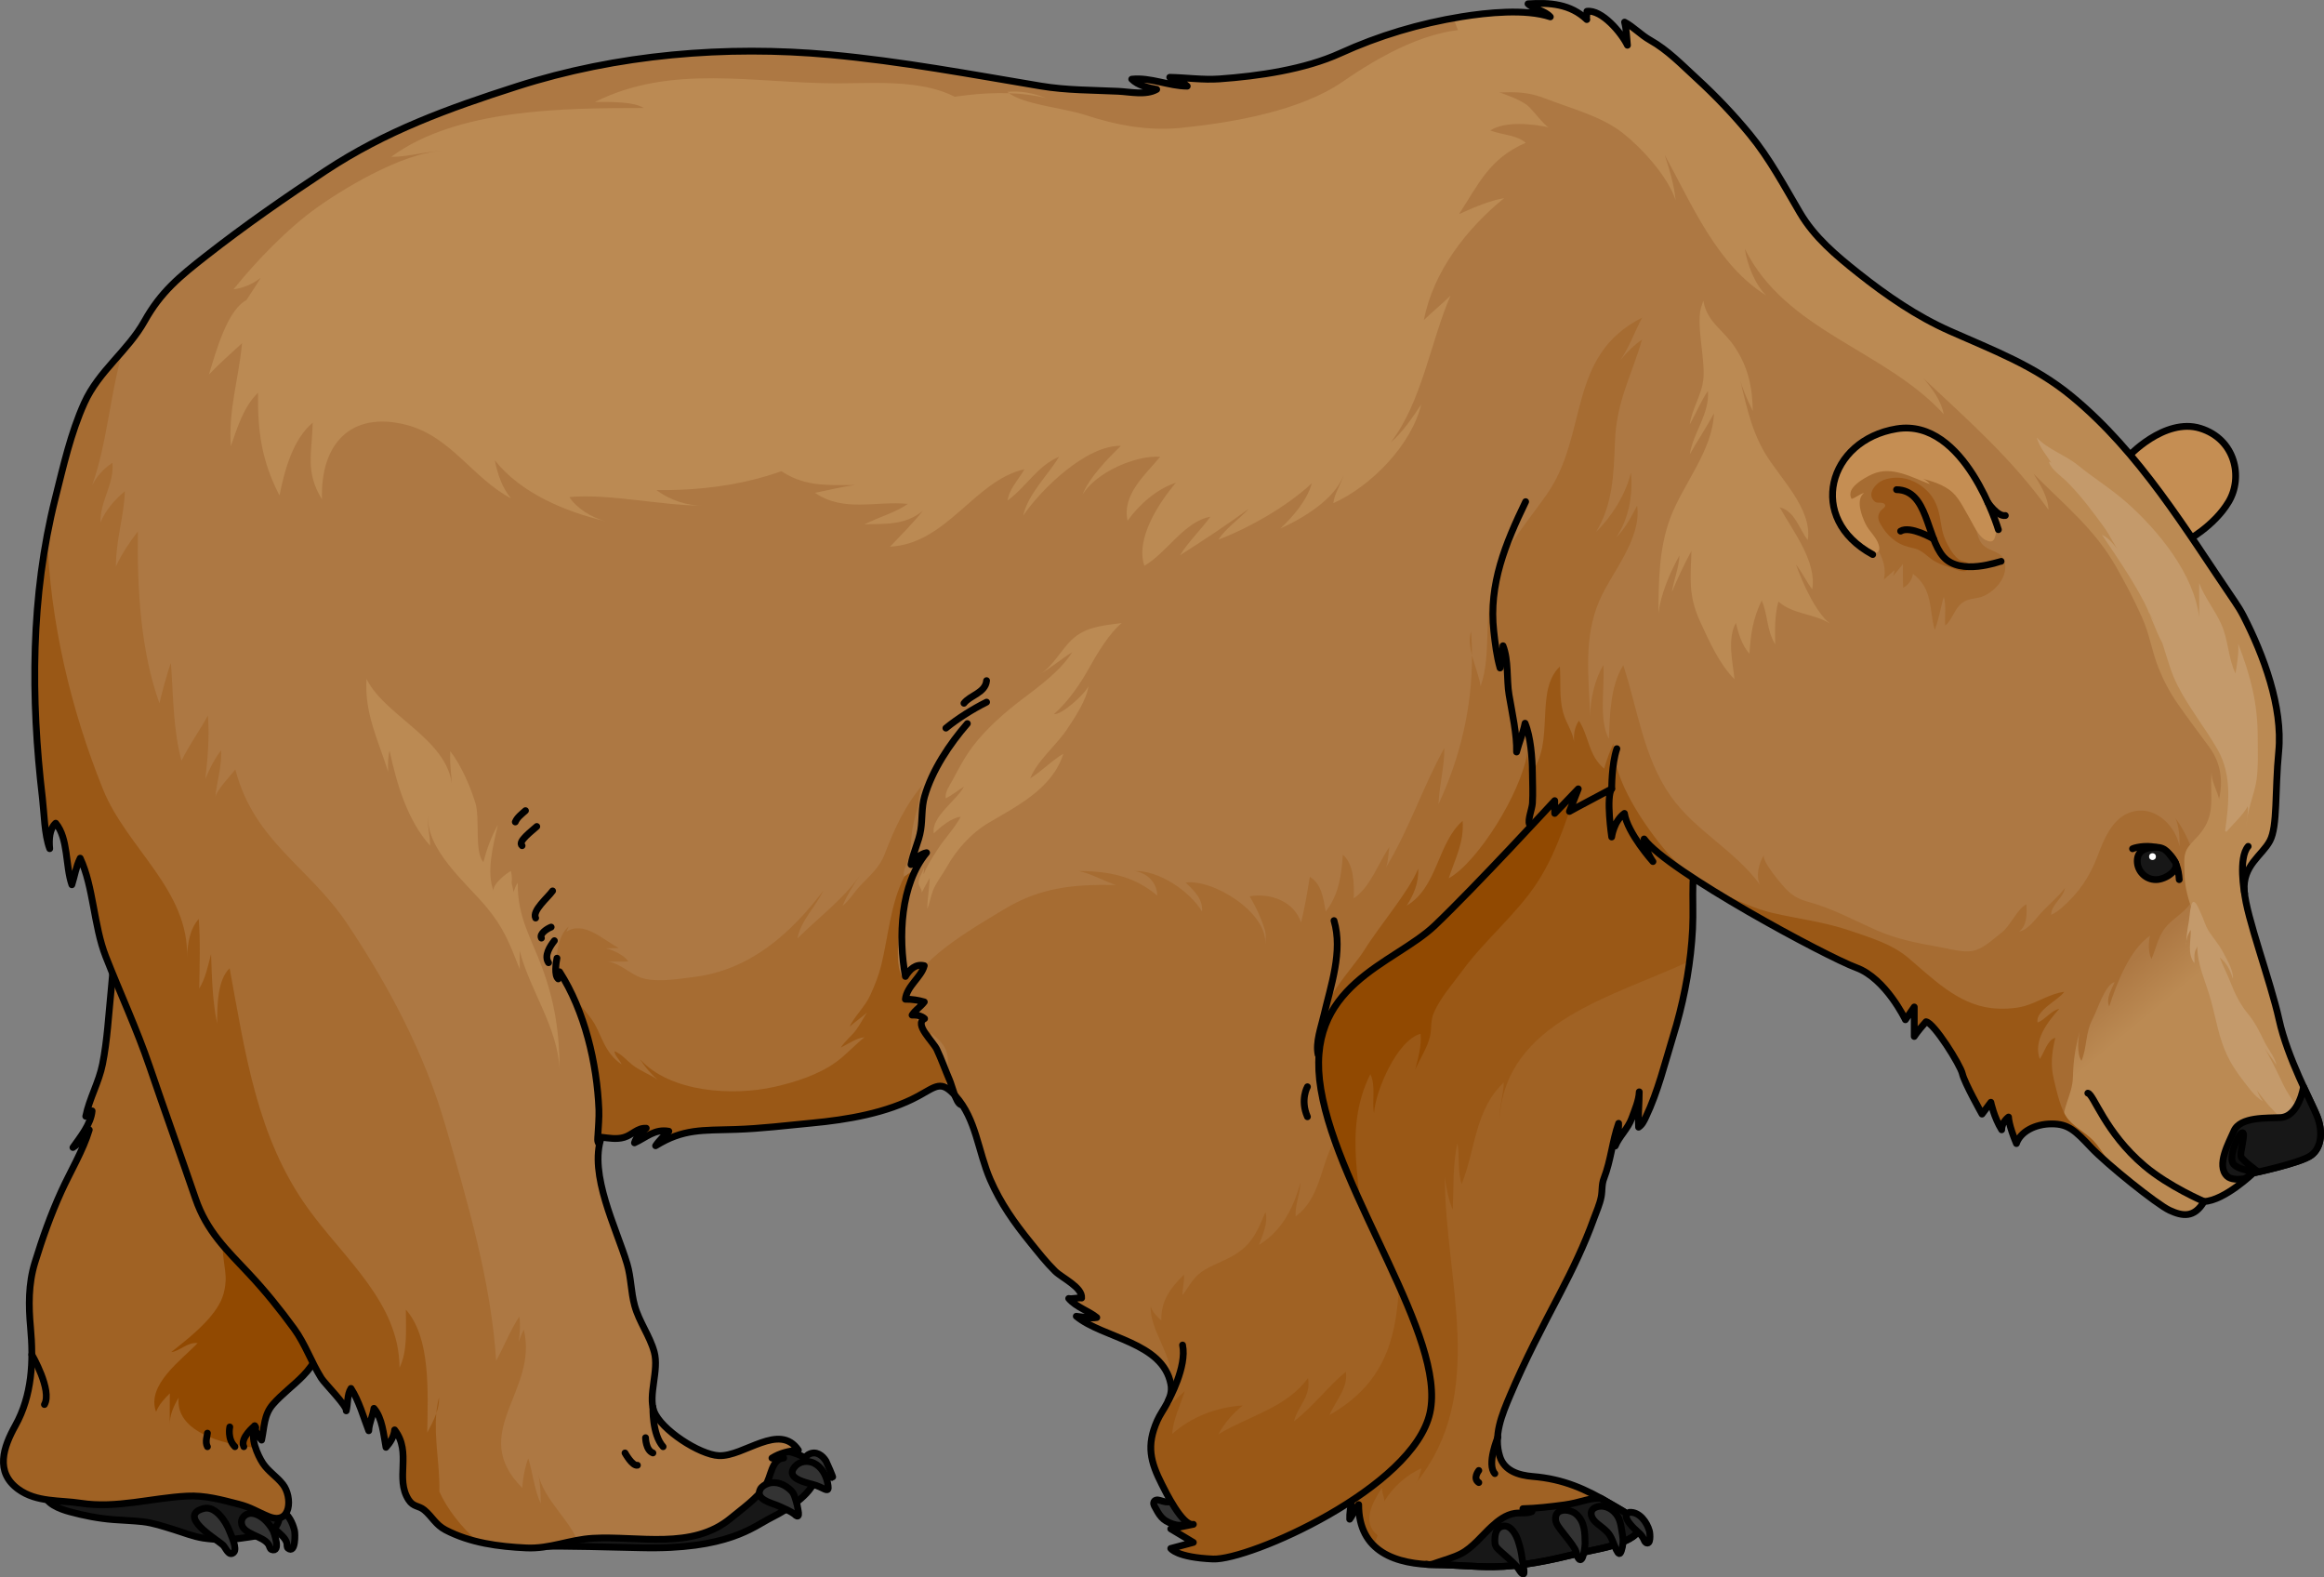 <?xml version="1.0" encoding="utf-8"?>
<!-- Generator: Adobe Illustrator 16.0.0, SVG Export Plug-In . SVG Version: 6.00 Build 0)  -->
<!DOCTYPE svg PUBLIC "-//W3C//DTD SVG 1.1//EN" "http://www.w3.org/Graphics/SVG/1.1/DTD/svg11.dtd">
<svg version="1.1" id="Layer_1" xmlns="http://www.w3.org/2000/svg" xmlns:xlink="http://www.w3.org/1999/xlink" x="0px" y="0px"
	 width="341.538px" height="231.765px" viewBox="0 0 341.538 231.765" enable-background="new 0 0 341.538 231.765"
	 xml:space="preserve">
<rect x="0" y="0" width="341.538" height="231.765" fill="#808080" stroke="none"/>
<g>
	<g>
		<path fill="#333333" stroke="#000000" stroke-linecap="round" stroke-linejoin="round" stroke-miterlimit="10" d="
			M169.913,221.734c-0.136-0.266-0.426-0.64-0.365-0.958c0.079-0.423,0.537-0.454,0.87-0.348c0.761,0.241,1.14,0.352,1.931,0.127
			c0.649-0.187,1.167-0.183,1.683,0.319c0.648,0.633,0.86,1.68,0.515,2.515c-0.554,1.343-2.732,0.473-3.507-0.146
			C170.561,222.862,170.193,222.275,169.913,221.734z"/>
		<path fill="#333333" stroke="#000000" stroke-linecap="round" stroke-linejoin="round" stroke-miterlimit="10" d="M41.33,221.925
			c-0.724-0.365-1.694-0.074-1.903,0.749c-0.412,1.621,2.375,2.592,2.723,4.045c0.057,0.233-0.015,0.607,0.177,0.756
			c1.145,0.883,1.056-2.156,0.96-2.571C43.021,223.771,42.417,222.475,41.33,221.925z"/>
		<path fill="#171717" d="M10.204,222.096c2.119,0.581,4.295,1.005,6.484,1.173c1.431,0.111,2.863,0.149,4.287,0.308
			c1.51,0.169,3.008,0.677,4.453,1.117c1.47,0.448,2.947,1.063,4.468,1.29c1.871,0.28,3.703,0.291,5.576,0.013
			c1.456-0.219,3.553-0.379,4.744-1.337c0.707-0.567,0.911-1.62,0.912-2.479c0-1.103-0.331-1.678-1.189-2.331
			c-0.745-0.568-1.671-0.898-2.56-1.16c-2.48-0.73-4.856-1.728-7.387-2.306c-3.674-0.84-7.486-0.954-11.241-1.021
			c-1.879-0.035-3.763-0.057-5.635,0.148c-0.967,0.105-2.009,0.232-2.878,0.698c-1.277,0.685-3.602,1.141-3.705,2.965
			C6.435,220.89,8.915,221.743,10.204,222.096z"/>
		<path fill="none" stroke="#000000" stroke-linecap="round" stroke-linejoin="round" stroke-miterlimit="10" d="M10.204,222.096
			c2.119,0.581,4.295,1.005,6.484,1.173c1.431,0.111,2.863,0.149,4.287,0.308c1.51,0.169,3.008,0.677,4.453,1.117
			c1.47,0.448,2.947,1.063,4.468,1.29c1.871,0.28,3.703,0.291,5.576,0.013c1.456-0.219,3.553-0.379,4.744-1.337
			c0.707-0.567,0.911-1.62,0.912-2.479c0-1.103-0.331-1.678-1.189-2.331c-0.745-0.568-1.671-0.898-2.56-1.16
			c-2.48-0.73-4.856-1.728-7.387-2.306c-3.674-0.84-7.486-0.954-11.241-1.021c-1.879-0.035-3.763-0.057-5.635,0.148
			c-0.967,0.105-2.009,0.232-2.878,0.698c-1.277,0.685-3.602,1.141-3.705,2.965C6.435,220.89,8.915,221.743,10.204,222.096z"/>
		<path fill="#A06224" d="M16.319,145.606c-0.362,3.547-0.552,7.24-1.247,10.729c-0.534,2.68-1.951,5.081-2.47,7.677
			c0.216-0.247,0.682-0.504,0.935-0.795c-0.163,1.929-1.773,3.888-2.818,5.376c0.951-0.538,1.578-1.771,2.401-2.596
			c-0.896,3.011-2.813,6.193-4.119,9.073c-1.563,3.442-2.764,6.839-3.882,10.462c-0.955,3.101-0.924,6.326-0.634,9.48
			c0.459,4.987,0.231,10.022-2.234,14.447c-1.76,3.159-3.023,6.825,0.44,9.344c2.698,1.957,6.087,1.575,9.182,2.054
			c5.237,0.81,10.385-0.775,15.618-1.046c2.644-0.137,5.094,0.553,7.57,1.188c1.848,0.475,2.742,1.131,4.404,1.808
			c3.358,1.369,3.55-2.882,2.1-4.727c-0.916-1.164-2.129-1.877-2.935-3.093c-0.743-1.127-2.006-3.88-1.052-5.205
			c0.074-0.104-0.133-0.216-0.144-0.295c0.03,0.772,0.545,1.592,1.009,2.099c0.414-1.922,0.331-3.713,1.657-5.242
			c1.313-1.514,3.054-2.777,4.464-4.23c1.68-1.731,2.908-4.038,3.414-6.401c0.547-2.565,1.334-5.168,1.802-7.764
			c1.177-6.519,1.098-13.614,0.883-20.203c-0.288-8.877-4.255-15.979-8.217-23.731c-1.736-3.397-3.931-6.554-5.605-9.969
			c-2.753-5.615-2.004-19.568-10.948-19.803c-4.105-0.107-5.429,5.251-6.313,8.343c-1.614,5.633-2.314,11.02-2.745,16.854
			C16.682,141.498,16.528,143.555,16.319,145.606z"/>
		<path fill="#914901" d="M37.266,184.323l-4.321-2.16c-0.621,1.23,0.322,4.303,0.216,6.002c-0.117,1.862-0.575,3.073-1.682,4.586
			c-1.614,2.207-4.174,4.198-6.303,5.901c1.162-0.091,2.394-1.503,3.862-1.319c-2.257,2.423-7.586,6.1-6.098,10.104
			c0.42-1.089,1.224-1.925,2.02-2.726c-0.023,1.538-0.011,3.077-0.011,4.616c-0.036-1.391,0.588-2.797,1.307-3.979
			c-0.504,4.869,6.089,6.824,11.293,7.369c-0.333-1.017-0.468-2.091-0.039-2.813c0.151,0.64,0.552,1.269,0.934,1.685
			c0.414-1.922,0.331-3.713,1.657-5.242c1.313-1.514,3.054-2.777,4.464-4.23c1.151-1.187,2.083-2.647,2.724-4.208
			C45.172,191.689,40.916,185.613,37.266,184.323z"/>
		<path fill="none" stroke="#000000" stroke-linecap="round" stroke-linejoin="round" stroke-miterlimit="10" d="M16.319,145.606
			c-0.362,3.547-0.552,7.24-1.247,10.729c-0.534,2.68-1.951,5.081-2.47,7.677c0.216-0.247,0.682-0.504,0.935-0.795
			c-0.163,1.929-1.773,3.888-2.818,5.376c0.951-0.538,1.578-1.771,2.401-2.596c-0.896,3.011-2.813,6.193-4.119,9.073
			c-1.563,3.442-2.764,6.839-3.882,10.462c-0.955,3.101-0.924,6.326-0.634,9.48c0.459,4.987,0.231,10.022-2.234,14.447
			c-1.76,3.159-3.023,6.825,0.44,9.344c2.698,1.957,6.087,1.575,9.182,2.054c5.237,0.81,10.385-0.775,15.618-1.046
			c2.644-0.137,5.094,0.553,7.57,1.188c1.848,0.475,2.742,1.131,4.404,1.808c3.358,1.369,3.55-2.882,2.1-4.727
			c-0.916-1.164-2.129-1.877-2.935-3.093c-0.743-1.127-2.006-3.88-1.052-5.205c0.074-0.104-0.133-0.216-0.144-0.295
			c0.03,0.772,0.545,1.592,1.009,2.099c0.414-1.922,0.331-3.713,1.657-5.242c1.313-1.514,3.054-2.777,4.464-4.23
			c1.68-1.731,2.908-4.038,3.414-6.401c0.547-2.565,1.334-5.168,1.802-7.764c1.177-6.519,1.098-13.614,0.883-20.203
			c-0.288-8.877-4.255-15.979-8.217-23.731c-1.736-3.397-3.931-6.554-5.605-9.969c-2.753-5.615-2.004-19.568-10.948-19.803
			c-4.105-0.107-5.429,5.251-6.313,8.343c-1.614,5.633-2.314,11.02-2.745,16.854C16.682,141.498,16.528,143.555,16.319,145.606z"/>
		<path fill="#333333" stroke="#000000" stroke-linecap="round" stroke-linejoin="round" stroke-miterlimit="10" d="M29.195,221.907
			c-2.429,1.349,2.907,4.423,3.611,5.143c0.393,0.4,0.801,1.666,1.524,1.06c0.616-0.52-0.391-2.594-0.612-3.182
			c-0.503-1.344-2.028-3.687-3.716-3.308C29.669,221.696,29.4,221.793,29.195,221.907z"/>
		<path fill="#333333" stroke="#000000" stroke-linecap="round" stroke-linejoin="round" stroke-miterlimit="10" d="M37.173,222.368
			c-0.844-0.145-1.733,0.45-1.69,1.348c0.086,1.765,3.203,1.882,4.005,3.242c0.129,0.218,0.173,0.618,0.413,0.707
			c1.43,0.538,0.398-2.504,0.173-2.895C39.456,223.709,38.444,222.587,37.173,222.368z"/>
		<path fill="#171717" d="M115.91,213.264c0,0,4.109,0.842,4,3.39c-0.112,2.546-3.877,4.982-6.534,6.311
			c-2.657,1.329-6.379,4.76-19.266,4.435c-12.887-0.326-13.525-0.206-13.525-0.206l-0.979-3.66l8.433-4.222l20.356-0.222
			l-1.994-2.104l6.533-3.722H115.91z"/>
		<path fill="none" stroke="#000000" stroke-linecap="round" stroke-linejoin="round" stroke-miterlimit="10" d="M115.91,213.264
			c0,0,4.109,0.842,4,3.39c-0.112,2.546-3.877,4.982-6.534,6.311c-2.657,1.329-6.379,4.76-19.266,4.435
			c-12.887-0.326-13.525-0.206-13.525-0.206l-0.979-3.66l8.433-4.222l20.356-0.222l-1.994-2.104l6.533-3.722H115.91z"/>
		<path fill="#333333" stroke="#000000" stroke-linecap="round" stroke-linejoin="round" stroke-miterlimit="10" d="
			M121.396,214.678c0.11,0.187,1.071,2.416,0.991,2.408c-1.195-0.13-2.313-0.472-3.21-1.316c-0.607-0.569-1.316-1.608-0.253-2.126
			C119.948,213.145,120.88,213.822,121.396,214.678z"/>
		<path fill="#333333" stroke="#000000" stroke-linecap="round" stroke-linejoin="round" stroke-miterlimit="10" d="
			M119.603,214.965c1.122,0.544,1.782,1.712,2.021,2.905c0.277,1.381-0.041,1.116-1.103,0.609c-0.702-0.334-1.457-0.455-2.197-0.693
			c-1.187-0.379-2.673-1.039-1.435-2.379C117.602,214.638,118.772,214.564,119.603,214.965z"/>
		<path fill="#A06224" d="M245.89,152.219c-1.207,3.938-2.24,8.186-4.021,11.914c-0.277,0.579-0.53,1.133-1.06,1.478
			c-0.098-1.72,0.099-3.46,0.097-5.193c-0.048,1.284-0.658,2.655-1.091,3.857c-0.563,1.564-1.854,2.671-2.439,4.104
			c0.195-1.119,0.546-2.179,0.498-3.337c-0.93,2.625-1.135,5.468-2.162,8.101c-0.357,0.918-0.213,1.729-0.396,2.69
			c-0.216,1.133-0.719,2.203-1.106,3.283c-1.333,3.709-3.133,7.444-4.956,10.929c-2.583,4.933-5.138,9.795-7.31,14.933
			c-1.215,2.876-2.527,5.936-1.51,9.068c0.674,2.064,2.75,2.711,4.809,2.882c4.533,0.374,7.797,1.839,11.646,4.143
			c1.051,0.63,2.182,1.192,3.101,2.016c1.722,1.543,0.484,2.572-1.154,3.313c-2.173,0.982-4.633,1.289-6.932,1.847
			c-4.075,0.989-8.232,1.909-12.447,1.946c-2.791,0.026-5.553-0.281-8.369-0.297c-5.918-0.034-11.429-1.876-11.413-8.834
			c-0.538,0.551-0.818,1.479-1.321,2.146c-0.082-1.659,0.735-3.819,0.137-5.34c-0.634,0.483-0.875,1.529-1.108,2.305
			c-0.003-0.632,0.148-1.198,0.272-1.813c0.598-2.941,0.048-5.946-0.268-8.978c-0.354-3.399-0.82-6.789-1.367-10.163
			c-0.701-4.322-1.537-8.622-2.447-12.907c-0.776-3.663-1.287-7.452-2.636-10.967c-2.79-7.275-4.757-14.458-5.339-22.282
			c-0.732-9.854,3.558-18.249,8.79-26.355c6.157-9.537,16.32-16.888,27.645-18.505c4.62-0.659,9.116-0.447,13.544,1.121
			c3.461,1.226,6.378,3.444,8.561,6.388c1.904,2.566,4.793,6.473,4.989,9.744c0.083,1.401-0.285,2.826-0.327,4.229
			c-0.069,2.271,0.06,4.538-0.055,6.81c-0.242,4.761-1.073,9.475-2.362,14.06C246.223,151.111,246.059,151.665,245.89,152.219z"/>
		<path fill="#9A5816" d="M235.575,109.322c-4.428-1.568-8.924-1.78-13.544-1.121c-11.324,1.617-21.487,8.968-27.645,18.505
			c-5.232,8.106-9.522,16.502-8.79,26.355c0.582,7.824,2.549,15.007,5.339,22.282c1.349,3.515,1.859,7.304,2.636,10.967
			c0.91,4.285,1.746,8.585,2.447,12.907c0.547,3.374,1.013,6.764,1.367,10.163c0.315,3.031,0.865,6.036,0.268,8.978
			c-0.124,0.614-0.275,1.181-0.272,1.813c0.233-0.775,0.475-1.821,1.108-2.305c0.599,1.521-0.219,3.681-0.137,5.34
			c0.503-0.666,0.783-1.595,1.321-2.146c-0.006,2.716,0.837,4.644,2.211,5.998l0.582-1.479c-2.448-1.939-0.703-4.905,0.632-7.002
			c-0.023,0.762,0.3,1.256,0.362,1.966c1.222-2.027,3.289-3.896,5.438-4.805c-0.239,0.691-0.284,1.459-0.755,2.088
			c10.556-13.146,4.18-29.844,4.196-44.91c0.169,1.582,0.591,3.531,1.165,4.824c0.137-3.133-0.029-6.736,0.686-9.761
			c0.351,1.952-0.009,4.126,0.619,5.989c2.054-5.107,1.928-10.923,6.184-14.921c-0.05,1.863-0.636,3.491-0.631,5.358
			c0.925-14.375,16.721-17.937,27.944-23.197c0.205-1.565,0.355-3.139,0.437-4.717c0.114-2.271-0.015-4.539,0.055-6.81
			c0.042-1.403,0.41-2.828,0.327-4.229c-0.196-3.271-3.085-7.178-4.989-9.744C241.953,112.767,239.036,110.548,235.575,109.322z"/>
		<path fill="#914901" d="M232.524,113.781c0.795-2.201,0.472-4.027-0.534-5.431c-3.268-0.641-6.579-0.632-9.959-0.149
			c-11.324,1.617-21.487,8.968-27.645,18.505c-5.232,8.106-9.522,16.502-8.79,26.355c0.582,7.824,2.549,15.007,5.339,22.282
			c1.103,2.871,1.646,5.924,2.229,8.942l7.197-0.81c-0.002-8.808-3.191-17.199,1.025-25.658c0.834,1.663,0.209,3.942,0.54,5.747
			c0.202-3.301,3.412-10.771,6.844-11.673c0.172,1.776-0.362,3.541-0.779,5.254c0.66-1.562,1.812-3.262,2.173-4.91
			c0.274-1.251,0.011-2.212,0.574-3.483c0.994-2.244,2.739-4.176,4.178-6.141c3.336-4.56,7.88-8.191,10.982-12.922
			C229.019,124.932,230.604,119.094,232.524,113.781z"/>
		<g>
			<path fill="#171717" d="M231.903,228.245c2.299-0.558,4.759-0.864,6.932-1.847c1.639-0.74,2.876-1.77,1.154-3.313
				c-0.919-0.823-2.05-1.386-3.101-2.016c-0.563-0.337-1.112-0.651-1.657-0.951c-0.767,0.024-1.498,0.101-2.225,0.3
				c-1.019,0.277-2.024,0.54-3.11,0.687c-1.968,0.265-4.098,0.514-6.089,0.559c0.473,0.065,0.907,0.186,1.333,0.421
				c-0.688,0.319-1.77,0.146-2.531,0.261c-1.298,0.196-2.434,1.063-3.378,1.932c-1.423,1.31-2.798,3.108-4.528,4.004
				c-1.092,0.563-2.295,0.872-3.446,1.278c-0.354,0.124-0.742,0.283-1.125,0.311c0.317,0.013,0.635,0.022,0.955,0.024
				c2.816,0.016,5.578,0.323,8.369,0.297C223.67,230.154,227.828,229.234,231.903,228.245z"/>
			<path fill="#171717" d="M209.93,229.862c-0.093-0.007-0.187-0.01-0.277-0.04l-0.007,0.021
				C209.741,229.849,209.834,229.857,209.93,229.862z"/>
		</g>
		<g>
			<path fill="none" stroke="#000000" stroke-linecap="round" stroke-linejoin="round" stroke-miterlimit="10" d="M231.903,228.245
				c2.299-0.558,4.759-0.864,6.932-1.847c1.639-0.74,2.876-1.77,1.154-3.313c-0.919-0.823-2.05-1.386-3.101-2.016
				c-0.563-0.337-1.112-0.651-1.657-0.951c-0.767,0.024-1.498,0.101-2.225,0.3c-1.019,0.277-2.024,0.54-3.11,0.687
				c-1.968,0.265-4.098,0.514-6.089,0.559c0.473,0.065,0.907,0.186,1.333,0.421c-0.688,0.319-1.77,0.146-2.531,0.261
				c-1.298,0.196-2.434,1.063-3.378,1.932c-1.423,1.31-2.798,3.108-4.528,4.004c-1.092,0.563-2.295,0.872-3.446,1.278
				c-0.354,0.124-0.742,0.283-1.125,0.311c0.317,0.013,0.635,0.022,0.955,0.024c2.816,0.016,5.578,0.323,8.369,0.297
				C223.67,230.154,227.828,229.234,231.903,228.245z"/>
			<path fill="none" stroke="#000000" stroke-linecap="round" stroke-linejoin="round" stroke-miterlimit="10" d="M209.93,229.862
				c-0.093-0.007-0.187-0.01-0.277-0.04l-0.007,0.021C209.741,229.849,209.834,229.857,209.93,229.862z"/>
		</g>
		<path fill="none" stroke="#000000" stroke-linecap="round" stroke-linejoin="round" stroke-miterlimit="10" d="M245.89,152.219
			c-1.207,3.938-2.24,8.186-4.021,11.914c-0.277,0.579-0.53,1.133-1.06,1.478c-0.098-1.72,0.099-3.46,0.097-5.193
			c-0.048,1.284-0.658,2.655-1.091,3.857c-0.563,1.564-1.854,2.671-2.439,4.104c0.195-1.119,0.546-2.179,0.498-3.337
			c-0.93,2.625-1.135,5.468-2.162,8.101c-0.357,0.918-0.213,1.729-0.396,2.69c-0.216,1.133-0.719,2.203-1.106,3.283
			c-1.333,3.709-3.133,7.444-4.956,10.929c-2.583,4.933-5.138,9.795-7.31,14.933c-1.215,2.876-2.527,5.936-1.51,9.068
			c0.674,2.064,2.75,2.711,4.809,2.882c4.533,0.374,7.797,1.839,11.646,4.143c1.051,0.63,2.182,1.192,3.101,2.016
			c1.722,1.543,0.484,2.572-1.154,3.313c-2.173,0.982-4.633,1.289-6.932,1.847c-4.075,0.989-8.232,1.909-12.447,1.946
			c-2.791,0.026-5.553-0.281-8.369-0.297c-5.918-0.034-11.429-1.876-11.413-8.834c-0.538,0.551-0.818,1.479-1.321,2.146
			c-0.082-1.659,0.735-3.819,0.137-5.34c-0.634,0.483-0.875,1.529-1.108,2.305c-0.003-0.632,0.148-1.198,0.272-1.813
			c0.598-2.941,0.048-5.946-0.268-8.978c-0.354-3.399-0.82-6.789-1.367-10.163c-0.701-4.322-1.537-8.622-2.447-12.907
			c-0.776-3.663-1.287-7.452-2.636-10.967c-2.79-7.275-4.757-14.458-5.339-22.282c-0.732-9.854,3.558-18.249,8.79-26.355
			c6.157-9.537,16.32-16.888,27.645-18.505c4.62-0.659,9.116-0.447,13.544,1.121c3.461,1.226,6.378,3.444,8.561,6.388
			c1.904,2.566,4.793,6.473,4.989,9.744c0.083,1.401-0.285,2.826-0.327,4.229c-0.069,2.271,0.06,4.538-0.055,6.81
			c-0.242,4.761-1.073,9.475-2.362,14.06C246.223,151.111,246.059,151.665,245.89,152.219z"/>
		<path fill="#333333" stroke="#000000" stroke-linecap="round" stroke-linejoin="round" stroke-miterlimit="10" d="
			M223.687,228.938c-0.109-0.918-0.296-1.658-0.58-2.535c-0.284-0.875-1.033-2.355-2.179-2.184
			c-1.108,0.166-1.253,1.318-1.243,2.223c0.005,0.612,0.165,0.869,0.612,1.287c0.885,0.826,1.898,1.601,2.682,2.527
			c0.149,0.177,0.671,1.158,0.935,0.988C224.128,231.104,223.722,229.229,223.687,228.938z"/>
		<path fill="#333333" stroke="#000000" stroke-linecap="round" stroke-linejoin="round" stroke-miterlimit="10" d="
			M231.648,222.474c-0.949-0.833-3.189-0.971-3.043,0.818c0.055,0.672,0.729,1.424,1.122,1.942c0.594,0.782,1.23,1.502,1.726,2.354
			c0.241,0.415,0.261,1.033,0.543,1.409c0.66,0.881,0.957-1.884,0.952-2.201C232.924,225.239,232.92,223.591,231.648,222.474z"/>
		<path fill="#333333" stroke="#000000" stroke-linecap="round" stroke-linejoin="round" stroke-miterlimit="10" d="
			M238.447,225.532c-0.159-0.882-0.242-1.967-0.712-2.747c-0.602-0.999-1.78-1.733-2.965-1.414c-1.314,0.351-1.073,1.533-0.27,2.269
			c0.549,0.502,1.208,0.919,1.716,1.461c0.704,0.75,0.894,1.764,1.345,2.652c0.293,0.581,0.509,0.729,0.718,0.09
			C238.53,227.071,238.591,226.346,238.447,225.532z"/>
		<path fill="#333333" stroke="#000000" stroke-linecap="round" stroke-linejoin="round" stroke-miterlimit="10" d="
			M239.314,222.292c-1.098,0.531,0.917,2.379,1.352,2.752c0.374,0.32,0.591,0.542,0.829,0.964c0.092,0.162,0.217,0.544,0.375,0.637
			c0.782,0.466,0.632-1.335,0.532-1.7c-0.359-1.295-1.45-2.85-2.944-2.748"/>
		<path fill="#C58E53" d="M312.473,67.508c0.145-0.434,5.661-6.176,10.858-4.588s6.353,7.217,4.187,10.827
			c-2.166,3.608-6.268,5.774-6.268,5.774"/>
		<path fill="none" stroke="#000000" stroke-linecap="round" stroke-linejoin="round" stroke-miterlimit="10" d="M312.473,67.508
			c0.145-0.434,5.661-6.176,10.858-4.588s6.353,7.217,4.187,10.827c-2.166,3.608-6.268,5.774-6.268,5.774"/>
		<path fill="#AD7843" d="M328.439,88.406c0.449,0.657,0.873,1.336,1.245,2.058c2.938,5.714,5.835,13.417,5.197,19.95
			c-0.577,5.92-0.145,10.972-1.299,13.138c-1.156,2.165-4.043,3.61-3.754,7.363c0.288,3.753,3.87,13.279,5.111,18.91
			c1.24,5.63,4.704,11.982,5.571,14.148c0.866,2.164,0.722,4.619-0.867,5.773c-1.588,1.155-8.5,2.599-8.5,2.599
			s-4.202,4.043-7.234,4.187c-1.443,2.453-3.177,2.165-5.053,1.299c-1.877-0.866-9.239-6.786-11.549-9.24
			c-2.31-2.453-3.321-3.464-5.775-3.464s-4.619,1.156-5.196,2.889c-1.155-2.742-1.155-3.897-1.155-3.897s-1.01,0.721-1.01,1.875
			c-1.155-1.875-1.589-4.042-1.589-4.042l-1.299,1.732c0,0-2.599-4.62-2.888-5.919c-0.288-1.298-4.187-7.507-5.341-7.65
			c-1.299,1.442-1.732,2.165-1.732,2.165v-4.331l-1.299,1.877c0,0-2.888-6.063-7.219-7.651
			c-4.332-1.587-27.717-14.148-31.182-18.911c0.288,2.021,1.299,3.32,1.299,3.32s-3.755-4.187-4.188-7.075
			c-1.588,1.155-1.876,3.465-1.876,3.465s-0.866-5.918,0-7.073c-5.197,2.743-6.208,3.32-6.208,3.32l1.299-3.32l-3.464,3.608v-1.876
			c0,0-11.549,12.559-17.612,18.334c-6.064,5.773-19.346,8.66-16.747,24.107c2.6,15.447,18.458,36.428,16.023,47.499
			c-2.437,11.074-26.575,21.704-31.89,21.481s-6.2-1.55-6.2-1.55l3.321-0.886l-3.321-1.993c0,0,3.316-0.662,3.321-0.664
			c-1.6,0.319-4.159-4.949-4.639-5.896c-1.651-3.265-2.305-5.656-0.67-9.336c0.789-1.773,2.397-3.272,1.998-5.363
			c-1.186-6.211-9.952-6.726-13.895-9.976c0.994,0.09,2.016,0.356,3.015,0.187c-1.219-1.007-3.018-1.498-4.128-2.801
			c0.567,0.11,1.315-0.14,1.897-0.066c0.137-1.582-2.865-2.932-3.903-3.952c-1.3-1.279-2.441-2.741-3.592-4.16
			c-2.389-2.941-4.421-5.807-5.93-9.287c-1.818-4.192-2.047-8.857-5.114-12.293c-2.126-2.382-2.826-1.406-5.49,0.035
			c-4.599,2.488-10.419,3.465-15.631,3.953c-3.716,0.35-7.45,0.818-11.185,0.935c-4.894,0.155-7.678-0.121-11.763,2.4
			c0.471-0.723,1.316-1.538,1.947-2.135c-2.09-0.377-3.329,0.92-5.054,1.706c0.271-0.896,1.042-1.629,1.731-2.148
			c-1.348-0.062-2.004,0.966-3.255,1.343c-1.059,0.321-2.279,0.11-3.333-0.024c-1.901,5.439,2.239,13.436,3.775,18.611
			c0.602,2.027,0.552,4.072,1.103,6.103c0.65,2.405,2.235,4.46,2.888,6.855c0.733,2.686-0.927,6.306-0.043,8.675
			c1.022,2.74,6.721,6.41,9.531,6.544c3.677,0.178,8.896-4.941,11.694-0.806c-1.334,0.091-2.748,0.436-3.883,1.163
			c0.571-0.052,1.152,0.037,1.723-0.011c-1.829,0.176-1.8,2.726-2.738,4.153c-1.162,1.77-3.418,3.352-5.044,4.698
			c-5.666,4.698-13.552,2.563-20.243,2.941c-3.476,0.197-6.313,1.583-9.8,1.419c-4.055-0.189-8.22-0.737-11.866-2.638
			c-1.463-0.762-1.969-1.962-3.128-2.927c-0.833-0.695-1.591-0.404-2.303-1.508c-2.044-3.169,0.521-6.919-2.055-10.269
			c-0.081,0.975-0.672,1.898-1.273,2.561c-0.351-1.85-0.514-4.271-1.766-5.727c-0.168,1.158-0.711,2.142-0.764,3.292
			c-0.749-1.915-1.428-4.396-2.613-6.216c-0.584,0.901-0.422,2.206-0.696,3.292c0.172-0.685-3.161-4.005-3.663-4.807
			c-1.473-2.348-2.354-5.001-4-7.263c-2.06-2.827-4.228-5.522-6.627-8.076c-3.333-3.548-6.216-6.249-7.862-11.046
			c-2.219-6.467-4.531-12.898-6.738-19.368c-1.906-5.586-4.309-10.727-6.454-16.202c-1.774-4.523-1.792-10.23-3.754-14.436
			c-0.609,1.24-0.817,2.616-1.223,3.905c-0.967-2.766-0.495-6.787-2.374-9.046c-0.931,0.828-1.013,2.452-0.881,3.742
			c-0.779-2.042-0.813-5.24-1.074-7.458C4.5,102.589,4.501,87.563,8.127,73.197c1.186-4.699,2.256-9.544,4.268-14
			c2.129-4.714,6.406-7.647,8.842-12.012c2.401-4.302,5.156-6.549,9.08-9.62c5.684-4.45,11.512-8.498,17.531-12.471
			c8.873-5.855,18.021-9.156,28.117-12.396c14.699-4.716,30.709-6.07,46.103-4.652c10.4,0.957,20.611,2.877,30.893,4.595
			c3.787,0.633,7.521,0.588,11.354,0.77c1.767,0.084,4.088,0.628,5.674-0.277c-1.236-0.209-2.815-0.627-3.667-1.5
			c2.729-0.303,5.493,1.02,8.157,1.025c-0.599-0.589-1.682-0.883-2.573-1.301c2.43,0.044,4.874,0.41,7.297,0.237
			c5.744-0.41,12.539-1.388,17.768-3.774c5.667-2.585,11.684-4.373,17.83-5.366c3.714-0.6,9.417-1.193,13.037,0.021
			c-0.787-0.923-2.388-1.068-3.281-1.914c3.199-0.215,6.248,0.023,8.641,2.313c-0.097-0.391,0.064-0.84,0.018-1.217
			c2.185-0.274,5.066,3.149,5.956,4.992c-0.128-1.146-0.13-2.275-0.425-3.398c1.306,0.68,2.381,1.875,3.733,2.637
			c2.656,1.5,4.655,3.613,6.893,5.66c2.772,2.537,5.387,5.291,7.775,8.189c2.909,3.531,5.065,7.592,7.376,11.518
			c2.129,3.618,5.308,6.283,8.604,8.898c4.15,3.292,8.56,6.322,13.413,8.479c6.402,2.847,12.433,5.074,17.932,9.606
			C314.477,66.489,321.223,77.822,328.439,88.406z"/>
		<path fill="#A66C32" d="M84.872,226.301c-1.501-3.322-4.931-6.064-5.763-9.678c0.316,1.373,0.353,2.909,0.358,4.271
			c-0.977-2.093-1.144-4.469-1.833-6.63c-0.44,1.099-0.806,2.899-0.872,4.356c-8.11-8.119,2.432-14.227,0.214-23.267
			c-0.299,0.575-0.54,1.182-0.752,1.802c0.19-1.255,0.279-2.62,0.085-3.714c-1.329,2.051-2.222,4.361-3.394,6.479
			c-0.752-11.654-4.194-23.259-7.445-34.52c-3.068-10.625-8.344-20.568-14.449-29.688c-5.636-8.421-13.691-12.073-16.437-22.674
			c-0.612,0.846-2.866,3.137-2.941,4.142c0.169-2.248,0.992-4.525,0.847-6.949c-0.958,1.275-1.72,2.732-2.309,4.23
			c0.342-3.098,0.621-6.164,0.372-9.336c-1.066,2-2.794,4.402-3.883,6.645c-1.242-4.651-1.187-9.374-1.55-14.368
			c-0.548,1.415-1.506,5.059-1.687,5.927c-2.75-7.626-3.301-16.815-3.173-25.253c-1.229,1.608-2.374,3.297-3.226,5.156
			c-0.021-3.836,1.198-7.404,1.322-11.065c-1.51,1.265-2.854,2.788-3.585,4.604c-0.096-3.149,2.066-5.703,1.753-8.772
			c-1.234,0.789-2.302,1.957-2.998,3.324c2.195-6.04,2.621-13.204,4.51-19.79c-2.066,2.385-4.288,4.665-5.643,7.664
			c-2.012,4.456-3.082,9.301-4.268,14C4.501,87.563,4.5,102.589,6.239,117.236c0.262,2.218,0.295,5.416,1.074,7.458
			c-0.132-1.29-0.05-2.914,0.881-3.742c1.879,2.259,1.407,6.28,2.374,9.046c0.405-1.289,0.613-2.665,1.223-3.905
			c1.962,4.205,1.979,9.912,3.754,14.436c2.146,5.476,4.548,10.616,6.454,16.202c2.207,6.47,4.52,12.901,6.738,19.368
			c1.646,4.797,4.529,7.498,7.862,11.046c2.399,2.554,4.567,5.249,6.627,8.076c1.646,2.262,2.527,4.915,4,7.263
			c0.502,0.802,3.835,4.122,3.663,4.807c0.274-1.086,0.112-2.391,0.696-3.292c1.186,1.819,1.864,4.301,2.613,6.216
			c0.053-1.15,0.596-2.134,0.764-3.292c1.252,1.455,1.415,3.877,1.766,5.727c0.602-0.662,1.192-1.586,1.273-2.561
			c2.575,3.35,0.011,7.1,2.055,10.269c0.712,1.104,1.47,0.813,2.303,1.508c1.159,0.965,1.665,2.165,3.128,2.927
			c3.646,1.9,7.812,2.448,11.866,2.638C80.049,227.556,82.358,226.761,84.872,226.301z"/>
		<g>
			<path fill="#9A5816" d="M64.568,219.148c0.101-3.766-0.789-7.757-0.45-11.486c-0.335,0.958-0.831,1.89-1.328,2.827
				c0.092-6.074,0.516-13.959-3.146-18.079c-0.012,2.911,0.296,6.007-0.93,8.534c-0.024-9.544-8.134-16.003-13.464-23.413
				c-7.519-10.452-9.204-22.833-11.502-35.276c-1.788,1.72-1.839,5.462-1.833,8.108c-0.676-3.06-0.788-6.893-0.896-10.204
				c-0.454,1.751-0.813,3.576-1.743,5.086c0.054-3.385,0.187-6.873-0.068-10.228c-1.3,1.45-1.672,3.656-1.722,5.714
				c0.345-9.953-8.855-16.098-12.353-24.774c-4.753-11.794-7.76-24.574-8.208-37.293c-2.396,12.684-2.206,25.772-0.687,38.572
				c0.262,2.218,0.295,5.416,1.074,7.458c-0.132-1.29-0.05-2.914,0.881-3.742c1.879,2.259,1.407,6.28,2.374,9.046
				c0.405-1.289,0.613-2.665,1.223-3.905c1.962,4.205,1.979,9.912,3.754,14.436c2.146,5.476,4.548,10.616,6.454,16.202
				c2.207,6.47,4.52,12.901,6.738,19.368c1.646,4.797,4.529,7.498,7.862,11.046c2.399,2.554,4.567,5.249,6.627,8.076
				c1.646,2.262,2.527,4.915,4,7.263c0.502,0.802,3.835,4.122,3.663,4.807c0.274-1.086,0.112-2.391,0.696-3.292
				c1.186,1.819,1.864,4.301,2.613,6.216c0.053-1.15,0.596-2.134,0.764-3.292c1.252,1.455,1.415,3.877,1.766,5.727
				c0.602-0.662,1.192-1.586,1.273-2.561c2.575,3.35,0.011,7.1,2.055,10.269c0.712,1.104,1.47,0.813,2.303,1.508
				c1.159,0.965,1.665,2.165,3.128,2.927c1.52,0.792,3.132,1.34,4.785,1.733C67.832,224.428,65.707,221.706,64.568,219.148z"/>
			<path fill="#9A5816" d="M64.118,207.662c0.268-0.762,0.436-1.541,0.403-2.355C64.314,206.076,64.19,206.864,64.118,207.662z"/>
		</g>
		<path fill="#BB8A53" d="M250.105,44.835c-0.975,2.502,0.512,7.706,0.23,10.783c-0.222,2.433-1.729,4.497-2.005,6.749
			c0.875-1.573,1.689-3.53,2.67-4.928c0.269,3.384-2.197,6.167-2.669,9.322c1.137-2.037,2.457-3.968,3.548-6.035
			c-0.16,5.403-4.539,10.396-6.396,15.337c-1.697,4.516-1.719,9.227-1.759,13.997c0.377-2.84,1.714-5.984,3.094-8.45
			c-0.08,1.81-0.843,3.597-1.12,5.368c0.861-2.029,1.816-4.102,2.878-6.027c-0.128,4.043-0.497,6.533,1.304,10.437
			c1.274,2.763,2.846,6.272,5.023,8.401c-0.261-2.528-1.093-5.911,0.203-8.279c0.385,1.627,0.916,3.321,1.99,4.536
			c0.203-2.938,0.509-5.138,1.801-7.822c0.935,2.048,0.69,4.333,1.99,6.45c-0.037-2.116-0.095-4.264,0.468-6.292
			c2.205,1.939,5.297,1.748,7.579,3.246c-2.162-1.736-4.044-6.063-4.999-8.688c0.913,1.143,1.574,2.586,2.395,3.647
			c0.703-4.144-2.964-8.719-4.78-12.056c2.273,0.579,2.87,3.244,4.12,4.813c0.72-4.56-4.11-9.103-6.271-12.744
			c-2.31-3.895-2.944-8.046-4.021-12.244c0.328,1.963,1.313,4.199,2.214,6.026c-0.053-3.519-0.693-6.466-2.645-9.392
			c-1.762-2.644-4.075-3.632-4.621-6.815"/>
		<path fill="#A66C32" d="M139.807,160.392c-0.493-2.917-1.741-5.555-2.93-8.264c-0.676-1.537-1.557-3.185-1.942-4.791
			c-0.504-2.103,0.605-3.627,0.966-5.471c-1.345-0.668-2.469,0.762-3.356,1.608c-1.133-2.04-0.351-6.813-0.113-9.132
			c0.138-1.347,0.329-2.748,0.963-3.953c0.489-0.934,1.349-1.817,1.675-2.757c-0.828,0.071-1.53,0.771-2.219,1.196
			c-0.168-0.918,0.255-1.512,0.539-2.346c0.414-1.218,0.457-2.276,0.561-3.555c0.12-1.488,0.479-2.722,0.853-4.156
			c0.288-1.105,0.238-2.561,0.831-3.521c-2.65,3.117-4.167,6.465-5.626,10.253c-0.772,2.006-2.2,3.15-3.628,4.674
			c-0.881,0.941-1.568,2.13-2.553,2.917c0.576-1.42,1.643-3.215,2.538-4.451c-2.484,3.513-6.135,6.229-9.171,9.23
			c0.459-2.563,2.707-4.689,3.788-6.993c-4.779,6.298-10.748,11.607-18.866,12.645c-2.241,0.285-4.975,0.753-7.195,0.32
			c-2.075-0.404-3.533-2.266-5.591-2.571c1.001,0.008,2.024,0.03,3.015-0.018c-0.683-0.971-2.21-1.641-3.299-1.92
			c0.611-0.047,1.275-0.011,1.89-0.06c-2.283-1.146-5.095-4.052-7.681-2.385c0.103-0.209,0.169-0.53,0.348-0.782
			c-1.589,1.214-2.17,4.789-1.532,6.576c0.375,1.051,1.218,1.625,1.894,2.53c0.774,1.034,1.22,2.368,1.695,3.564
			c1.194,2.999,1.761,5.835,2.078,8.981c0.283,2.799-0.453,5.718-0.143,8.452c0.08,0.705,0.253,1.423,0.476,2.138
			c0.079-0.436,0.177-0.861,0.32-1.271c1.054,0.135,2.274,0.346,3.333,0.024c1.251-0.377,1.907-1.404,3.255-1.343
			c-0.689,0.52-1.46,1.253-1.731,2.148c1.725-0.786,2.964-2.083,5.054-1.706c-0.631,0.597-1.477,1.412-1.947,2.135
			c4.085-2.521,6.869-2.245,11.763-2.4c3.734-0.116,7.469-0.585,11.185-0.935c5.212-0.488,11.032-1.465,15.631-3.953
			C137.319,159.761,138.132,158.851,139.807,160.392z"/>
		<path fill="#9A5816" d="M139.807,160.392c-0.493-2.917-1.741-5.555-2.93-8.264c-0.676-1.537-1.557-3.185-1.942-4.791
			c-0.504-2.103,0.605-3.627,0.966-5.471c-1.345-0.668-2.469,0.762-3.356,1.608c-1.133-2.04-0.351-6.813-0.113-9.132
			c0.138-1.347,0.329-2.748,0.963-3.953c0.489-0.934,1.349-1.817,1.675-2.757c-0.803,0.068-1.486,0.726-2.153,1.153
			c-2.007,3.803-2.38,8.777-3.379,12.907c-0.389,1.611-0.971,3.051-1.653,4.541c-0.783,1.712-2.24,2.981-3.027,4.599
			c0.819-0.709,1.722-1.321,2.546-2.051c-0.551,0.83-1.01,1.764-1.609,2.563c-0.674,0.896-1.661,1.64-2.229,2.577
			c1.072-0.535,2.253-1.398,3.489-1.53c-1.465,1.164-2.69,2.568-4.213,3.67c-2.548,1.844-6.019,2.948-9.048,3.627
			c-6.055,1.358-15.256,0.86-19.753-4.071c0.754,1.141,1.558,2.12,2.593,3c-1.219-0.808-2.592-1.283-3.754-2.207
			c-0.798-0.635-1.604-1.603-2.577-1.963c0.06,0.722,0.787,1.237,1.036,1.927c-1.159-0.779-1.938-1.831-2.556-3.031
			c-0.66-1.283-1.103-2.67-2.053-3.887c-0.493-0.632-1.008-1.299-1.563-1.922c0.168,0.42,0.33,0.841,0.492,1.247
			c1.194,2.999,1.761,5.835,2.078,8.981c0.283,2.799-0.453,5.718-0.143,8.452c0.08,0.705,0.253,1.423,0.476,2.138
			c0.079-0.436,0.177-0.861,0.32-1.271c1.054,0.135,2.274,0.346,3.333,0.024c1.251-0.377,1.907-1.404,3.255-1.343
			c-0.689,0.52-1.46,1.253-1.731,2.148c1.725-0.786,2.964-2.083,5.054-1.706c-0.631,0.597-1.477,1.412-1.947,2.135
			c4.085-2.521,6.869-2.245,11.763-2.4c3.734-0.116,7.469-0.585,11.185-0.935c5.212-0.488,11.032-1.465,15.631-3.953
			C137.319,159.761,138.132,158.851,139.807,160.392z"/>
		<path fill="#A66C32" d="M272.097,71.557c-1.372,5.354,5.887,8.396,4.765,13.604c0.513-0.479,1.026-0.917,1.574-1.396
			c-0.094,0.318-0.088,0.569-0.241,0.895c0.433-0.529,1.305-1.53,1.465-1.82c0.002,1.168-0.03,2.354,0.032,3.511
			c0.774-0.385,1.285-1.146,1.444-2.033c3.001,2.254,2.34,5.32,3.199,8.214c0.633-1.575,0.864-3.333,1.335-4.867
			c0.361,1.281,0.113,2.865,0.196,4.24c1.019-0.771,1.338-2.428,2.438-3.284c1.06-0.825,2.125-0.555,3.24-1.059
			c1.737-0.787,3.402-2.702,3.131-4.691c-0.337-2.466-3.099-1.407-3.908-3.897c-1.702-5.235-2.53-10.066-8.488-11.777
			C278.327,66.059,273.253,67.042,272.097,71.557z"/>
		<path fill="#9C591A" d="M286.656,80.785c-0.684-1.123-1.13-2.157-1.333-3.443c-0.292-1.843-0.553-3.528-1.871-4.972
			c-1.672-1.829-4.182-2.712-6.592-1.865c-1.135,0.397-2.688,2.109-1.304,3.216c0.354,0.282,1.148-0.02,1.433,0.367
			c0.293,0.399-0.436,0.706-0.654,1.026c-0.643,0.944-0.146,1.64,0.422,2.521c0.46,0.714,1.105,1.375,1.81,1.859
			c0.883,0.607,1.658,0.834,2.69,1.058c1.262,0.273,1.913,1.192,2.938,1.826c0.646,0.4,1.394,0.694,2.139,0.905
			c0.746,0.211,1.484,0.643,2.277,0.649c0.87,0.006,1.116-1.043,0.275-1.358c-0.497-0.187-0.792-0.144-1.237-0.558
			C287.262,81.659,286.929,81.234,286.656,80.785z"/>
		<linearGradient id="SVGID_1_" gradientUnits="userSpaceOnUse" x1="316.034" y1="137.892" x2="321.509" y2="144.494">
			<stop  offset="0.091" style="stop-color:#AD7843"/>
			<stop  offset="1" style="stop-color:#BB8A53"/>
		</linearGradient>
		<path fill="url(#SVGID_1_)" d="M331.144,172.346c0,0,6.912-1.443,8.5-2.599c1.589-1.154,1.733-3.609,0.867-5.773
			c-0.867-2.166-4.331-8.519-5.571-14.148c-1.241-5.631-4.823-15.157-5.111-18.91c-0.289-3.753,2.598-5.198,3.754-7.363
			c0.722-1.354,0.823-3.838,0.938-6.957c-4.928-0.659-11.794,0.035-13.268,5.151c-0.56,1.945,0.313,4.114,0.337,6.106
			c0.017,1.461,0.015,2.975-0.443,4.359c-1.052,3.179-3.851,4.038-6.606,5.267c-5.49,2.445-10.159,5.977-11.943,11.988
			c-1.624,5.477-1.309,10.563-0.063,15.736c1.775,0.265,2.809,1.3,4.774,3.388c2.31,2.454,9.672,8.374,11.549,9.24
			c1.876,0.866,3.609,1.154,5.053-1.299C326.942,176.389,331.144,172.346,331.144,172.346z"/>
		<g>
			<path fill="#A66C32" d="M216.199,92.795c-0.373,1.01-0.203,2.228,0.13,3.491C216.326,95.128,216.285,93.964,216.199,92.795z"/>
			<path fill="#A66C32" d="M302.987,133.382c-0.483,0.422-0.993,0.777-1.541,1.027c-0.037-1.467,1.804-2.506,2.024-3.938
				c-0.976,1.283-2.321,2.375-3.425,3.562c-0.886,0.953-1.974,2.605-3.332,2.837c1.196-0.829,1.168-2.676,1.096-3.977
				c-1.232,0.452-2.373,3.158-3.61,4.097c-1.285,0.977-2.7,2.439-4.356,2.733c-1.424,0.252-3.326-0.321-4.761-0.571
				c-3.148-0.548-6.372-1.175-9.292-2.469c-3.287-1.456-6.472-3.205-9.959-4.153c-1.35-0.367-2.319-0.846-3.318-1.863
				c-0.546-0.556-3.767-4.273-3.261-5.084c-0.746,1.196-1.257,3.09-0.604,4.404c-3.663-5.048-9.54-7.92-13.125-13.028
				c-4.013-5.717-4.862-12.868-6.962-19.216c-1.928,3.06-1.952,7.242-2.123,10.813c-1.507-2.846-0.588-7.472-0.8-10.833
				c-1.273,2.07-1.925,5.051-1.941,7.475c-0.228-5.836-0.992-11.456,1.325-16.884c1.775-4.159,6.266-9.109,5.575-14.025
				c-0.868,1.618-1.713,3.354-3.106,4.683c1.854-2.603,2.536-6.294,2.185-9.56c-0.694,3.143-2.842,6.527-5.108,8.73
				c2.472-4.072,2.586-8.5,2.771-13.306c0.229-5.934,2.456-9.664,3.974-14.935c-1.185,0.81-2.268,1.893-3.213,3.054
				c1.322-1.891,2.167-4.294,3.235-6.291c-11.146,5.629-7.813,17.082-14.004,25.952c-2.676,3.835-5.82,7.36-7.496,11.639
				c-2.018,5.15-0.499,11.692-2.24,16.572c-0.21-1.388-0.858-2.999-1.264-4.54c0.02,7.592-1.703,14.949-4.927,21.863
				c0.108-2.803,0.879-5.408,0.862-8.243c-3.074,5.495-5.119,11.83-8.571,17.531c0.371-1.012,0.305-1.819,0.484-2.981
				c-1.75,2.562-2.709,5.773-5.23,7.534c0.079-2.176,0.018-5.075-1.61-6.409c-0.161,2.926-0.611,5.964-2.509,8.333
				c-0.351-1.881-0.575-4.035-2.336-5.086c-0.358,2.187-0.728,4.482-1.286,6.717c-1.02-3.126-4.542-4.4-7.559-3.854
				c1.302,2.168,2.26,4.479,2.69,6.809l1.619,16.999c1.995,1.901,4.003,3.053,6.052,3.737c-1.98-14.71,10.913-17.604,16.865-23.271
				c6.063-5.775,17.612-18.334,17.612-18.334v1.876l3.464-3.608l-1.299,3.32c0,0,1.011-0.577,6.208-3.32
				c-0.866,1.155,0,7.073,0,7.073s0.288-2.31,1.876-3.465c0.433,2.889,4.188,7.075,4.188,7.075s-1.011-1.3-1.299-3.32
				c3.465,4.763,26.85,17.324,31.182,18.911c4.331,1.588,7.219,7.651,7.219,7.651l1.299-1.877v4.331c0,0,0.434-0.723,1.732-2.165
				c1.154,0.144,5.053,6.353,5.341,7.65c0.289,1.299,2.888,5.919,2.888,5.919l1.299-1.732c0,0,0.434,2.167,1.589,4.042
				c0-1.154,1.01-1.875,1.01-1.875s0,1.155,1.155,3.897c0.577-1.732,2.742-2.889,5.196-2.889c0.73,0,1.327,0.103,1.874,0.293
				c-0.632-2.473,1.162-4.376,1.23-7.166c0.065-2.673,0.393-4.522,1.071-6.979c-0.326,1.183-0.522,3.621,0.186,4.59
				c0.838-1.971,0.537-4.08,1.641-6.16c0.732-1.381,1.804-5.013,3.231-5.417c-0.462,1.171-1.302,2.316-0.8,3.607
				c1.066-3.308,2.972-8.328,6-10.416c-0.228,0.942-0.291,2.469,0.218,3.42c0.835-1.929,0.981-3.641,2.577-5.195
				c1.321-1.288,3.077-2.188,3.697-4.065c1.217-3.678-0.563-8.537-2.751-11.409c0.55,1.283,0.601,2.633,0.607,4.147
				c-0.563-2.892-3.322-5.845-6.609-5.193c-3.086,0.611-4.413,3.86-5.402,6.48C307.126,128.777,305.572,131.129,302.987,133.382z"/>
			<g>
				<path fill="#9A5816" d="M286.601,154.356c0.921,1.46,1.675,2.864,1.795,3.408c0.289,1.299,2.888,5.919,2.888,5.919l1.299-1.732
					c0,0,0.434,2.167,1.589,4.042c0-1.154,1.01-1.875,1.01-1.875s0,1.155,1.155,3.897c0.577-1.732,2.742-2.889,5.196-2.889
					s3.466,1.011,5.775,3.464c0.644,0.685,1.686,1.642,2.887,2.679c-0.632-1.138-1.353-2.214-2.105-3.173
					c-1.145-1.457-2.897-2.221-4.076-3.557c-1.163-1.317-1.767-4.247-2.176-5.942c-0.527-2.191-0.291-3.969,0.211-6.115
					c-1.151,0.261-1.654,2.254-2.283,3.112c-0.997-2.734,1.181-5.47,2.869-7.373c-1.219,0.265-2.046,1.571-3.183,2.016
					c-0.395-1.75,3.105-3.307,3.917-4.515c-2.077,0.266-3.837,1.52-5.821,2.088c-1.452,0.416-3.416,0.484-4.937,0.3
					c-4.916-0.595-8.569-4.332-12.157-7.369c-2.459-2.08-5.623-2.982-8.609-4.013c-3.688-1.27-7.585-1.719-11.37-2.596
					c-4.693-1.087-12.197-5.073-15.429-8.829c-3.277-3.811-8.131-10.838-7.936-16.069c-0.461,0.979-1.012,2.438-1.361,3.705
					c-2.366-2.014-2.183-4.684-3.709-7.054c-0.705,1.019-0.822,2.232-0.676,3.561c-0.068-1.79-1.182-3.065-1.646-4.761
					c-0.593-2.16-0.321-4.541-0.478-6.752c-3.805,3.611-0.598,11.286-4.308,15.698c-0.368-0.994-0.45-2.047-0.454-3.111
					c-0.95,6.08-7.425,16.273-11.573,18.521c0.933-2.843,2.291-5.317,2.044-8.427c-3.728,3.24-3.635,9.737-8.217,12.445
					c1.033-1.595,1.813-3.46,1.683-5.416c-1.421,3.442-5.652,8.299-7.972,12.044c-1.51,2.44-7.355,8.39-5.826,11.427
					c2.728-7.988,11.607-10.724,16.256-15.148c6.063-5.775,17.612-18.334,17.612-18.334v1.876l3.464-3.608l-1.299,3.32
					c0,0,1.011-0.577,6.208-3.32c-0.866,1.155,0,7.073,0,7.073s0.288-2.31,1.876-3.465c0.433,2.889,4.188,7.075,4.188,7.075
					s-1.011-1.3-1.299-3.32c3.465,4.763,26.85,17.324,31.182,18.911c4.331,1.588,7.219,7.651,7.219,7.651l1.299-1.877v4.331
					c0,0,0.434-0.723,1.732-2.165C283.726,150.197,285.324,152.33,286.601,154.356z"/>
				<path fill="#9A5816" d="M224.514,108.131c0,0.791-0.039,1.594-0.035,2.39C224.62,109.621,224.64,108.812,224.514,108.131z"/>
			</g>
		</g>
		<path fill="#A66C32" d="M194.366,151.933c-0.118-0.425-0.225-0.86-0.316-1.311c-1.244-6.103-3.669-11.908-8.572-16.442
			c0.588,1.398,0.623,3.055,0.455,4.603c0.434-4.678-7.682-9.689-11.695-9.104c1.256,1.186,2.551,2.377,2.417,4.248
			c-1.81-3.001-6.401-6.128-10.037-5.947c1.909,0.178,3.422,1.673,3.46,3.6c-3.477-2.897-7.084-3.565-11.545-3.61
			c1.895,0.413,3.577,1.432,5.443,2.052c-6.208-0.096-11.054,0.32-16.496,3.625c-4.66,2.831-13.038,7.517-14.516,12.89
			c0.575-0.085,1.352,0.175,1.931,0.144c-1.979,4.231,2.861,4.552,4.117,7.608c0.608,1.477,0.167,3.525-0.08,5.479
			c0.437,0.209,0.91,0.603,1.49,1.253c3.067,3.436,3.296,8.101,5.114,12.293c1.509,3.48,3.541,6.346,5.93,9.287
			c1.15,1.419,2.292,2.881,3.592,4.16c1.038,1.021,4.04,2.37,3.903,3.952c-0.582-0.073-1.33,0.177-1.897,0.066
			c1.11,1.303,2.909,1.794,4.128,2.801c-0.999,0.17-2.021-0.097-3.015-0.187c3.942,3.25,12.709,3.765,13.895,9.976
			c0.399,2.091-1.209,3.59-1.998,5.363c-1.635,3.68-0.981,6.071,0.67,9.336c0.479,0.946,3.039,6.215,4.639,5.896
			c-0.005,0.002-3.321,0.664-3.321,0.664l3.321,1.993l-3.321,0.886c0,0,0.886,1.327,6.2,1.55s29.453-10.407,31.89-21.481
			c2.435-11.071-13.424-32.052-16.023-47.499C193.586,156.861,193.74,154.197,194.366,151.933z"/>
		<path fill="#BB8A53" d="M214.534,4.999l2.265,8.604c3.846,0.238,6.393-0.656,10.252,0.851c3.718,1.451,8.293,2.609,11.44,5.094
			c2.833,2.235,6.592,6.354,7.756,9.845c-0.219-2.242-0.904-4.563-1.618-6.662c3.976,7.222,7.698,16.214,14.945,20.679
			c-1.678-1.597-2.813-4.615-3.157-6.865c6.052,12.183,20.57,14.82,29.238,24.308c-0.395-2.029-1.683-3.742-2.992-5.273
			c6.7,6.278,13.02,11.824,18.385,19.317c-0.027-1.786-1.244-3.787-2.195-5.29c4.526,4.586,8.928,8.04,12.149,13.694
			c1.389,2.438,2.691,4.927,3.829,7.492c1.096,2.471,1.395,4.838,2.366,7.285c0.762,1.917,1.665,3.637,2.849,5.334
			c1.517,2.179,3.104,4.265,4.653,6.387c1.684,2.304,2.021,4.884,1.421,7.594c-0.302-1.263-1.168-2.666-1.105-4.032
			c-0.316,3.598,0.741,6.209-1.742,9.188c-0.552,0.661-1.526,1.527-1.914,2.275c-0.518,0.999-0.318,2.271-0.319,3.404
			c-0.005,3.33,1.526,6.7,3.018,9.657c1.284,2.545,2.007,4.447,2.513,7.203c0.774,4.23,1.464,8.464,2.532,12.65
			c1.02,3.996,2.525,8.542,5.538,11.497c0.779,0.764,1.686,1.227,2.658,1.521c1.021-0.334,1.898-0.682,2.347-1.008
			c1.589-1.154,1.733-3.609,0.867-5.773c-0.867-2.166-4.331-8.519-5.571-14.148c-1.241-5.631-4.823-15.157-5.111-18.91
			c-0.289-3.753,2.598-5.198,3.754-7.363c0.207-0.39,0.361-0.875,0.482-1.438c0.062-0.308,0.108-0.618,0.156-0.929
			c0.353-2.61,0.239-6.457,0.66-10.771c0.638-6.533-2.26-14.236-5.197-19.95c-0.372-0.722-0.796-1.4-1.245-2.058
			c-7.216-10.584-13.962-21.917-23.968-30.166c-5.499-4.532-11.529-6.76-17.932-9.606c-4.854-2.157-9.263-5.188-13.413-8.479
			c-3.297-2.615-6.476-5.28-8.604-8.898c-2.311-3.926-4.467-7.986-7.376-11.518c-2.389-2.898-5.003-5.652-7.775-8.189
			c-2.237-2.047-4.236-4.16-6.893-5.66c-1.353-0.762-2.428-1.957-3.733-2.637c0.295,1.123,0.297,2.252,0.425,3.398
			c-0.89-1.843-3.771-5.267-5.956-4.992c0.047,0.377-0.114,0.826-0.018,1.217c-2.393-2.289-5.441-2.527-8.641-2.313
			c0.894,0.846,2.494,0.991,3.281,1.914c-3.62-1.215-9.323-0.621-13.037-0.021c-0.38,0.062-0.757,0.136-1.135,0.203
			C213.87,3.461,214.151,4.249,214.534,4.999z"/>
		<path fill="#C49A6B" d="M321.684,135.327c-0.223,1.228-0.391,2.294-0.391,3.546c-0.068-0.729,0.252-1.646,0.661-2.242
			c0.057,1.635-0.567,3.456,0.539,4.895c0.04-0.553-0.063-1.132,0.077-1.67c0.077-0.3,0.286-0.551,0.344-0.865
			c-0.022,2.777,1.304,5.372,2.021,8.022c0.753,2.788,1.16,5.556,2.442,8.192c0.883,1.815,2.155,3.446,3.409,5.005
			c0.489,0.608,1.085,1.211,1.775,1.589c-0.628-0.806-0.967-1.838-1.294-2.785c0.049,0.95,1.021,1.963,1.569,2.691
			c0.584,0.775,1.274,1.442,1.94,2.144c0.348,0.367,0.762,0.917,1.28,0.944c0.434,0.021,1.384-0.469,1.602-0.812
			c0.423-0.666-0.159-1.4-0.508-1.955c-0.547-0.868-1.099-1.635-1.551-2.576c-1.004-2.096-2.032-4.25-3.255-6.233
			c0.592,1.091,1.521,2.201,2.217,3.261c-0.234-1.115-1.218-2.316-1.74-3.364c-0.723-1.448-1.366-2.849-2.411-4.101
			c-1.166-1.398-1.978-3.018-2.63-4.716c-0.479-1.24-1.109-2.398-1.564-3.624c1.038,0.795,1.557,1.933,1.938,3.136
			c0.116-1.21-0.928-2.894-1.471-3.944c-0.582-1.125-1.491-2.095-2.153-3.186c-0.457-0.751-0.677-1.643-1.06-2.425
			c-0.176-0.36-0.641-1.665-1.062-1.751C321.893,132.399,321.787,134.76,321.684,135.327z"/>
		<path fill="#C49A6B" d="M301.502,67.989c-0.231,0.003-0.25-0.349-0.375-0.017c0.472,1.151,1.827,1.996,2.692,2.869
			c2.036,2.052,3.708,4.304,5.404,6.625c0.812,1.11,1.635,2.937,2.379,3.766c-0.609-0.825-1.736-2.283-2.7-2.66
			c2.153,3.188,4.281,6.275,6.094,9.688c1.07,2.015,1.719,4.271,2.783,6.221c-0.05-1.543-1.402-3.362-2.141-4.744
			c2.101,2.967,2.652,7.551,4.328,10.87c1.695,3.359,4.086,6.289,5.927,9.507c2.152,3.767,1.662,8.003,1.106,11.995
			c0.268,0.022,0.012-0.138,0.169,0.14c0.953-1.125,2.479-2.485,3.161-3.788c0.147,1.037-0.238,2.033-0.144,3.09
			c-0.112-2.197,1.132-4.759,1.438-6.949c0.283-2.029,0.176-4.158,0.176-6.234c0-5.078-1.052-9.064-2.878-13.808
			c0.141,1.416-0.182,3.01-0.386,4.394c-1.088-2.217-1.032-4.931-2.115-7.299c-0.942-2.064-2.471-3.938-3.231-6.005
			c0.014,1.687,0.006,3.372,0.004,5.059c-0.756-6.352-5.977-12.717-10.572-16.802c-2.348-2.088-4.907-3.638-7.313-5.603
			c-1.764-1.438-4.522-2.354-5.97-4.02c0.304,1.383,1.619,2.836,2.344,4.064"/>
		<path fill="#C58E53" d="M278.725,63.006c-1.433,0.234-2.834,0.69-4.108,1.39c-3.889,2.131-6.313,6.63-4.886,11.012
			c0.711,2.178,2.497,4.524,4.597,5.535c1.1,0.53,2.215,0.466,1.748-0.964c-0.372-1.143-1.412-1.948-1.92-3.014
			c-0.546-1.149-1.497-3.536-0.207-4.548c-0.657,0.175-1.214,0.702-1.823,0.884c-1.026-1.56,1.983-3.161,3.036-3.632
			c2.865-1.28,5.823,0.485,8.452,1.464c-0.409-0.582-1.396-1.062-2.16-1.074c1.607,0.425,3.404,0.773,4.98,1.873
			c1.383,0.964,2.091,2.647,2.926,4.045c0.594,0.992,1.368,2.861,2.468,3.378c1.169,0.552,1.325-0.133,1.513-1.106
			c0.552-2.854-2.405-7.129-3.969-9.371C286.937,65.384,283.269,62.258,278.725,63.006z"/>
		<path fill="#A06224" d="M196.013,167.753c-1.953,3.6-2.019,8.36-5.604,10.965c-0.136-1.559,0.679-3.308,0.701-4.949
			c-1.016,3.68-2.69,7.06-6.093,9.132c0.518-1.411,1.411-3.309,0.953-4.821c-1.051,2.467-1.759,4.443-4.182,6.058
			c-1.468,0.979-3.15,1.496-4.665,2.382c-1.737,1.016-2.214,2.252-3.333,3.771c-0.05-0.996,0.332-2.055,0.199-3.012
			c-1.981,1.969-3.39,3.805-3.316,6.738c-0.593-0.519-1.345-1.315-1.566-2.075c-0.17,3.591,3.565,7.513,2.891,11.171
			c0.021,0.088,0.055,0.165,0.072,0.254c0.399,2.091-1.209,3.59-1.998,5.363c-1.635,3.68-0.981,6.071,0.67,9.336
			c0.479,0.946,3.039,6.215,4.639,5.896c-0.005,0.002-3.321,0.664-3.321,0.664l3.321,1.993l-3.321,0.886c0,0,0.886,1.327,6.2,1.55
			s29.453-10.407,31.89-21.481c2.062-9.374-8.987-25.848-14.003-40.057C196.102,167.596,196.059,167.669,196.013,167.753z"/>
		<path fill="#9A5816" d="M195.388,207.901c0.781-1.922,2.814-4.042,2.389-6.36c-2.627,2.18-4.752,5.079-7.617,7.284
			c0.575-2.289,2.562-3.645,2.064-6.359c-3.161,4.37-8.612,5.525-13.173,8.265c0.871-1.616,2.118-3.049,3.575-4.231
			c-3.685,0.227-7.515,1.617-10.347,4.178c0.073-2.01,1.209-4.294,1.832-6.273c-1.37,1.181-2.685,2.46-3.788,3.828
			c-0.088,0.164-0.175,0.329-0.251,0.498c-1.635,3.68-0.981,6.071,0.67,9.336c0.479,0.946,3.039,6.215,4.639,5.896
			c-0.005,0.002-3.321,0.664-3.321,0.664l3.321,1.993l-3.321,0.886c0,0,0.886,1.327,6.2,1.55s29.453-10.407,31.89-21.481
			c1.048-4.767-1.297-11.373-4.514-18.581c-0.013-0.013-0.024-0.025-0.037-0.039C205.167,197.212,203.211,203.412,195.388,207.901z"
			/>
		<path fill="none" stroke="#000000" stroke-linecap="round" stroke-linejoin="round" stroke-miterlimit="10" d="M328.439,88.406
			c0.449,0.657,0.873,1.336,1.245,2.058c2.938,5.714,5.835,13.417,5.197,19.95c-0.577,5.92-0.145,10.972-1.299,13.138
			c-1.156,2.165-4.043,3.61-3.754,7.363c0.288,3.753,3.87,13.279,5.111,18.91c1.24,5.63,4.704,11.982,5.571,14.148
			c0.866,2.164,0.722,4.619-0.867,5.773c-1.588,1.155-8.5,2.599-8.5,2.599s-4.202,4.043-7.234,4.187
			c-1.443,2.453-3.177,2.165-5.053,1.299c-1.877-0.866-9.239-6.786-11.549-9.24c-2.31-2.453-3.321-3.464-5.775-3.464
			s-4.619,1.156-5.196,2.889c-1.155-2.742-1.155-3.897-1.155-3.897s-1.01,0.721-1.01,1.875c-1.155-1.875-1.589-4.042-1.589-4.042
			l-1.299,1.732c0,0-2.599-4.62-2.888-5.919c-0.288-1.298-4.187-7.507-5.341-7.65c-1.299,1.442-1.732,2.165-1.732,2.165v-4.331
			l-1.299,1.877c0,0-2.888-6.063-7.219-7.651c-4.332-1.587-27.717-14.148-31.182-18.911c0.288,2.021,1.299,3.32,1.299,3.32
			s-3.755-4.187-4.188-7.075c-1.588,1.155-1.876,3.465-1.876,3.465s-0.866-5.918,0-7.073c-5.197,2.743-6.208,3.32-6.208,3.32
			l1.299-3.32l-3.464,3.608v-1.876c0,0-11.549,12.559-17.612,18.334c-6.064,5.773-19.346,8.66-16.747,24.107
			c2.6,15.447,18.458,36.428,16.023,47.499c-2.437,11.074-26.575,21.704-31.89,21.481s-6.2-1.55-6.2-1.55l3.321-0.886l-3.321-1.993
			c0,0,3.316-0.662,3.321-0.664c-1.6,0.319-4.159-4.949-4.639-5.896c-1.651-3.265-2.305-5.656-0.67-9.336
			c0.789-1.773,2.397-3.272,1.998-5.363c-1.186-6.211-9.952-6.726-13.895-9.976c0.994,0.09,2.016,0.356,3.015,0.187
			c-1.219-1.007-3.018-1.498-4.128-2.801c0.567,0.11,1.315-0.14,1.897-0.066c0.137-1.582-2.865-2.932-3.903-3.952
			c-1.3-1.279-2.441-2.741-3.592-4.16c-2.389-2.941-4.421-5.807-5.93-9.287c-1.818-4.192-2.047-8.857-5.114-12.293
			c-2.126-2.382-2.826-1.406-5.49,0.035c-4.599,2.488-10.419,3.465-15.631,3.953c-3.716,0.35-7.45,0.818-11.185,0.935
			c-4.894,0.155-7.678-0.121-11.763,2.4c0.471-0.723,1.316-1.538,1.947-2.135c-2.09-0.377-3.329,0.92-5.054,1.706
			c0.271-0.896,1.042-1.629,1.731-2.148c-1.348-0.062-2.004,0.966-3.255,1.343c-1.059,0.321-2.279,0.11-3.333-0.024
			c-1.901,5.439,2.239,13.436,3.775,18.611c0.602,2.027,0.552,4.072,1.103,6.103c0.65,2.405,2.235,4.46,2.888,6.855
			c0.733,2.686-0.927,6.306-0.043,8.675c1.022,2.74,6.721,6.41,9.531,6.544c3.677,0.178,8.896-4.941,11.694-0.806
			c-1.334,0.091-2.748,0.436-3.883,1.163c0.571-0.052,1.152,0.037,1.723-0.011c-1.829,0.176-1.8,2.726-2.738,4.153
			c-1.162,1.77-3.418,3.352-5.044,4.698c-5.666,4.698-13.552,2.563-20.243,2.941c-3.476,0.197-6.313,1.583-9.8,1.419
			c-4.055-0.189-8.22-0.737-11.866-2.638c-1.463-0.762-1.969-1.962-3.128-2.927c-0.833-0.695-1.591-0.404-2.303-1.508
			c-2.044-3.169,0.521-6.919-2.055-10.269c-0.081,0.975-0.672,1.898-1.273,2.561c-0.351-1.85-0.514-4.271-1.766-5.727
			c-0.168,1.158-0.711,2.142-0.764,3.292c-0.749-1.915-1.428-4.396-2.613-6.216c-0.584,0.901-0.422,2.206-0.696,3.292
			c0.172-0.685-3.161-4.005-3.663-4.807c-1.473-2.348-2.354-5.001-4-7.263c-2.06-2.827-4.228-5.522-6.627-8.076
			c-3.333-3.548-6.216-6.249-7.862-11.046c-2.219-6.467-4.531-12.898-6.738-19.368c-1.906-5.586-4.309-10.727-6.454-16.202
			c-1.774-4.523-1.792-10.23-3.754-14.436c-0.609,1.24-0.817,2.616-1.223,3.905c-0.967-2.766-0.495-6.787-2.374-9.046
			c-0.931,0.828-1.013,2.452-0.881,3.742c-0.779-2.042-0.813-5.24-1.074-7.458C4.5,102.589,4.501,87.563,8.127,73.197
			c1.186-4.699,2.256-9.544,4.268-14c2.129-4.714,6.406-7.647,8.842-12.012c2.401-4.302,5.156-6.549,9.08-9.62
			c5.684-4.45,11.512-8.498,17.531-12.471c8.873-5.855,18.021-9.156,28.117-12.396c14.699-4.716,30.709-6.07,46.103-4.652
			c10.4,0.957,20.611,2.877,30.893,4.595c3.787,0.633,7.521,0.588,11.354,0.77c1.767,0.084,4.088,0.628,5.674-0.277
			c-1.236-0.209-2.815-0.627-3.667-1.5c2.729-0.303,5.493,1.02,8.157,1.025c-0.599-0.589-1.682-0.883-2.573-1.301
			c2.43,0.044,4.874,0.41,7.297,0.237c5.744-0.41,12.539-1.388,17.768-3.774c5.667-2.585,11.684-4.373,17.83-5.366
			c3.714-0.6,9.417-1.193,13.037,0.021c-0.787-0.923-2.388-1.068-3.281-1.914c3.199-0.215,6.248,0.023,8.641,2.313
			c-0.097-0.391,0.064-0.84,0.018-1.217c2.185-0.274,5.066,3.149,5.956,4.992c-0.128-1.146-0.13-2.275-0.425-3.398
			c1.306,0.68,2.381,1.875,3.733,2.637c2.656,1.5,4.655,3.613,6.893,5.66c2.772,2.537,5.387,5.291,7.775,8.189
			c2.909,3.531,5.065,7.592,7.376,11.518c2.129,3.618,5.308,6.283,8.604,8.898c4.15,3.292,8.56,6.322,13.413,8.479
			c6.402,2.847,12.433,5.074,17.932,9.606C314.477,66.489,321.223,77.822,328.439,88.406z"/>
		<path fill="none" stroke="#000000" stroke-linecap="round" stroke-linejoin="round" stroke-miterlimit="10" d="M294.083,82.471
			c-0.198,0-5.957,2.184-8.474-0.664c-2.516-2.847-2.251-9.798-6.885-9.863"/>
		<path fill="none" stroke="#000000" stroke-linecap="round" stroke-linejoin="round" stroke-miterlimit="10" d="M284.163,79.17
			c0,0-3.452-1.996-4.844-1.136"/>
		<path fill="none" stroke="#000000" stroke-linecap="round" stroke-linejoin="round" stroke-miterlimit="10" d="M293.686,77.818
			c0,0-4.898-16.468-14.961-14.813c-10.064,1.654-13.309,13.174-3.51,18.471"/>
		<path fill="none" stroke="#000000" stroke-linecap="round" stroke-linejoin="round" stroke-miterlimit="10" d="M313.403,124.704
			c0.35-0.232,6.511-1.86,6.859,4.534"/>
		<path fill="#171717" d="M319.572,126.501c0.934,1.187-1.228,2.737-2.739,2.737s-2.737-1.227-2.737-2.737
			c0-1.513,1.225-2.016,2.737-2.016C318.344,124.485,318.737,125.439,319.572,126.501z"/>
		<path fill="none" stroke="#000000" stroke-linecap="round" stroke-linejoin="round" stroke-miterlimit="10" d="M319.572,126.501
			c0.934,1.187-1.228,2.737-2.739,2.737s-2.737-1.227-2.737-2.737c0-1.513,1.225-2.016,2.737-2.016
			C318.344,124.485,318.737,125.439,319.572,126.501z"/>
		<path fill="none" stroke="#000000" stroke-linecap="round" stroke-linejoin="round" stroke-miterlimit="10" d="M323.91,176.532
			c0,0-5.127-2.178-8.738-5.224c-5.839-4.926-7.489-10.598-8.34-10.696"/>
		<path fill="#171717" d="M339.644,169.747c1.589-1.154,1.733-3.609,0.867-5.773c-0.347-0.867-1.11-2.408-1.98-4.301
			c0,0-0.664,4.373-3.396,4.527c-1.934,0.108-5.921-0.166-6.844,1.985c-0.714,1.666-2.64,5.03-0.998,6.62
			c0.546,0.525,1.616,0.49,2.319,0.416c0.712-0.072,0.95-0.754,1.532-0.876C331.188,172.337,338.062,170.898,339.644,169.747z"/>
		<path fill="none" stroke="#000000" stroke-linecap="round" stroke-linejoin="round" stroke-miterlimit="10" d="M339.644,169.747
			c1.589-1.154,1.733-3.609,0.867-5.773c-0.347-0.867-1.11-2.408-1.98-4.301c0,0-0.664,4.373-3.396,4.527
			c-1.934,0.108-5.921-0.166-6.844,1.985c-0.714,1.666-2.64,5.03-0.998,6.62c0.546,0.525,1.616,0.49,2.319,0.416
			c0.712-0.072,0.95-0.754,1.532-0.876C331.188,172.337,338.062,170.898,339.644,169.747z"/>
		<path fill="none" stroke="#000000" stroke-linecap="round" stroke-linejoin="round" stroke-miterlimit="10" d="M224.765,121.098
			c-0.272-0.671,0.394-2.231,0.446-3.095c0.086-1.452,0.013-2.948-0.003-4.404c-0.024-2.215-0.25-5.332-1.082-7.339
			c-0.294,1.461-0.878,2.801-1.25,4.227c0.065-2.578-0.642-5.657-1.107-8.414c-0.378-2.246-0.046-5.079-0.886-7.191
			c-0.004,1.101-0.446,2.17-0.432,3.265c-0.494-1.715-0.723-3.617-0.92-5.393c-0.769-6.892,1.715-12.91,4.679-19.046"/>
		<path fill="none" stroke="#000000" stroke-linecap="round" stroke-linejoin="round" stroke-miterlimit="10" d="M193.712,154.964
			c-0.395-1.791,0.445-4.052,0.841-5.763c1.019-4.388,2.831-9.426,1.494-13.941"/>
		<path fill="none" stroke="#000000" stroke-linecap="round" stroke-linejoin="round" stroke-miterlimit="10" d="M88.038,168.088
			c-0.303-0.373-0.192-0.852-0.169-1.328c0.06-1.236,0.2-2.471,0.147-3.722c-0.284-6.829-2.085-14.494-5.782-20.261"/>
		<path fill="none" stroke="#000000" stroke-linecap="round" stroke-linejoin="round" stroke-miterlimit="10" d="M82.042,143.824
			c-0.602-0.488-0.336-2.343-0.19-3.045"/>
		<path fill="none" stroke="#000000" stroke-linecap="round" stroke-linejoin="round" stroke-miterlimit="10" d="M80.615,141.445
			c-0.703-1.017,0.216-2.42,0.856-3.234"/>
		<path fill="none" stroke="#000000" stroke-linecap="round" stroke-linejoin="round" stroke-miterlimit="10" d="M79.569,137.829
			c-0.346-0.622,0.862-1.411,1.428-1.617"/>
		<path fill="none" stroke="#000000" stroke-linecap="round" stroke-linejoin="round" stroke-miterlimit="10" d="M141.168,162.287
			c-0.718-0.354-1.233-2.712-1.624-3.617c-0.638-1.475-1.177-3.026-1.865-4.484c-0.56-1.187-3.407-3.7-1.802-4.525
			c-0.455-0.413-1.179-0.563-1.838-0.519c0.45-0.721,1.307-1.281,1.797-1.935c-0.871-0.253-1.853-0.422-2.781-0.391
			c0.203-1.929,2.361-3.267,2.776-4.933c-1.282-0.313-2.154,0.564-2.77,1.58c-1.053-5.753-0.767-13.504,3.11-18.183
			c-0.908,0.154-1.737,0.965-2.288,1.746c0.274-1.681,1.161-3.339,1.434-5.1c0.251-1.615,0.097-3.3,0.554-4.889
			c1.114-3.88,3.684-7.722,6.293-10.725"/>
		<path fill="none" stroke="#000000" stroke-linecap="round" stroke-linejoin="round" stroke-miterlimit="10" d="M139.009,106.979
			c1.759-1.435,3.942-2.801,5.979-3.82"/>
		<path fill="none" stroke="#000000" stroke-linecap="round" stroke-linejoin="round" stroke-miterlimit="10" d="M141.667,103.326
			c0.891-1.179,3.151-1.528,3.321-3.323"/>
		<path fill="none" stroke="#000000" stroke-linecap="round" stroke-linejoin="round" stroke-miterlimit="10" d="M78.718,134.882
			c-0.548-1.092,1.815-3.018,2.492-3.985"/>
		<path fill="none" stroke="#000000" stroke-linecap="round" stroke-linejoin="round" stroke-miterlimit="10" d="M76.726,124.252
			c-0.732-0.585,1.482-2.188,2.159-2.822"/>
		<path fill="none" stroke="#000000" stroke-linecap="round" stroke-linejoin="round" stroke-miterlimit="10" d="M75.729,120.765
			c0.29-0.689,0.938-1.151,1.495-1.661"/>
		<path fill="#333333" stroke="#000000" stroke-linecap="round" stroke-linejoin="round" stroke-miterlimit="10" d="
			M114.284,221.207c-0.037-0.014-0.072-0.028-0.11-0.043c-0.894-0.368-3.188-0.901-2.442-2.362c0.21-0.414,0.741-0.715,1.169-0.853
			c1.222-0.39,2.47,0.179,3.343,1.035c0.454,0.444,0.572,0.998,0.757,1.6c0.12,0.389,0.22,0.785,0.273,1.188
			c0.025,0.172,0.178,0.832,0.001,0.958c-0.177,0.127-0.444-0.201-0.576-0.297c-0.269-0.194-0.569-0.377-0.87-0.518
			C115.315,221.677,114.808,221.421,114.284,221.207z"/>
		<circle fill="#FFFFFF" cx="316.333" cy="125.857" r="0.5"/>
		<path fill="#0D0D0D" d="M331.868,172.188c0,0-3.179-0.203-3.746-1.338c-0.566-1.135,0.929-4.485,1.444-4.434
			c0.515,0.052-0.464,2.99-0.206,3.558C329.617,170.542,331.868,172.188,331.868,172.188z"/>
		<path fill="none" stroke="#000000" stroke-linecap="round" stroke-linejoin="round" stroke-miterlimit="10" d="M331.868,172.188
			c0,0-3.179-0.203-3.746-1.338c-0.566-1.135,0.929-4.485,1.444-4.434c0.515,0.052-0.464,2.99-0.206,3.558
			C329.617,170.542,331.868,172.188,331.868,172.188z"/>
	</g>
	<path fill="#BB8A53" d="M227.654,18.715c-2.345-0.505-6.472-0.97-8.637,0.453c1.736,0.668,3.936,0.675,5.209,1.81
		c-5.329,2.314-6.869,5.96-9.807,10.483c2.069-0.926,4.375-1.951,6.646-2.359c-5.508,4.461-10.45,10.798-11.805,17.915
		c1.23-1.2,2.648-2.343,3.903-3.571c-2.925,6.744-4.214,15.672-8.778,21.548c1.784-1.511,3.277-3.767,4.479-5.571
		c-1.441,5.985-7.416,12.048-12.917,14.507c0.163-1.456,1.095-2.682,1.488-4.08c-1.263,3.522-6.055,6.363-9.264,7.796
		c1.866-1.741,3.931-4.161,4.622-6.646c-3.677,3.418-9.137,6.527-13.721,8.283c1.066-1.699,3.041-2.971,4.449-4.539
		c-3.125,2.328-6.791,4.724-10.093,6.828c1.225-2.008,3.094-3.754,4.443-5.648c-3.865,0.718-6.396,5.312-9.69,7.198
		c-1.352-3.91,2.108-9.245,4.635-12.198c-2.795,0.901-5.421,3.208-7.106,5.591c-0.84-3.869,2.609-6.752,4.796-9.404
		c-3.612-0.244-9.431,2.278-11.411,5.553c0.972-2.488,3.649-5.229,5.636-7.159c-5.05-0.117-11.66,6.302-14.354,10.236
		c0.716-3.193,3.605-5.872,5.258-8.627c-3.17,1.31-4.856,4.472-7.555,6.422c0.234-1.694,1.592-3.054,2.479-4.592
		c-7.382,1.664-11.318,10.916-19.756,11.377c1.563-1.647,3.307-3.381,4.816-5.269c-2.551,2.116-5.434,1.911-8.56,1.98
		c2.07-1.041,4.651-1.775,6.362-2.996c-4.742-0.478-9.379,1.289-13.651-1.63c1.948-0.38,3.937-0.897,5.922-1.147
		c-4.538,0.032-7.739,0.225-11.324-2.354c0.056-1.905,3.039-2.282,4.796-2.216c-2.912-1.566-6.184-1.095-9.364-1.207
		c1.939-2.276,5.118-5.606,8.225-5.726c-3.317,1.126-7.054,1.313-10.108,3.073c1.452-2.843,4.854-4.38,6.727-6.808
		c-2.815-0.211-6.996-0.815-9.466,0.66c0.938-7.609,10.473-12.575,16.381-15.209c-5.96-0.439-10.629,2.015-15.952,3.696
		c2.088-2.719,5.482-4.33,7.517-6.78c-0.772,0.021-1.64-0.386-2.256-0.422c2.744-3.207,9.163-6.781,13.476-7.707
		c-1.674,0.039-5.34,0.028-7.643,0.342c4.158-3.522,9.858-4.043,14.32-6.176c-3.757-1.801-9.793-0.683-13.936-0.653
		c7.579-1.543,14.725-4.645,22.485-5.817c-2.095-1.845-5.979-0.469-8.716-1.553c6.779-2.131,16.046-3.714,22.872-1.992
		c-1.831-0.733-3.702-1.089-5.691-0.923c2.069,1.858,8.302,2.371,11.376,3.383c4.61,1.517,9.318,2.416,14.211,1.913
		c7.447-0.766,17.431-2.445,23.701-6.781c5.41-3.741,12.974-8.069,19.863-7.667c5.474,0.318,10.826,7.72,2.786,9.088
		c1.432,0.528,3.03,1.064,4.319,1.921C225.12,15.895,226.997,18.573,227.654,18.715z"/>
	<path fill="none" stroke="#000000" stroke-linecap="round" stroke-linejoin="round" stroke-miterlimit="10" d="M171.75,205.679
		c0,0,2.717-4.885,2.043-8.062"/>
	<path fill="none" stroke="#000000" stroke-linecap="round" stroke-linejoin="round" stroke-miterlimit="10" d="M220.131,211.153
		c0,0-1.682,4.016-0.446,5.354"/>
	<path fill="none" stroke="#000000" stroke-linecap="round" stroke-linejoin="round" stroke-miterlimit="10" d="M236.859,115.899
		c0,0-0.032-3.591,0.757-5.896"/>
	<path fill="none" stroke="#000000" stroke-linecap="round" stroke-linejoin="round" stroke-miterlimit="10" d="M329.865,131.283
		c0,0-0.979-5.231,0.532-6.934"/>
	<path fill="none" stroke="#000000" stroke-linecap="round" stroke-linejoin="round" stroke-miterlimit="10" d="M292.146,73.833
		c0,0,1.407,2.096,2.56,1.909"/>
	<path fill="none" stroke="#000000" stroke-linecap="round" stroke-linejoin="round" stroke-miterlimit="10" d="M95.954,206.754
		c0,0-0.139,3.978,1.496,5.801"/>
	<path fill="none" stroke="#000000" stroke-linecap="round" stroke-linejoin="round" stroke-miterlimit="10" d="M94.871,211.234
		c0,0,0.021,1.838,1.08,2.24"/>
	<path fill="none" stroke="#000000" stroke-linecap="round" stroke-linejoin="round" stroke-miterlimit="10" d="M91.852,213.475
		c0,0,1.069,1.95,1.823,1.805"/>
	<path fill="none" stroke="#000000" stroke-linecap="round" stroke-linejoin="round" stroke-miterlimit="10" d="M217.326,216.05
		c0,0-0.943,1.172,0,1.774"/>
	<path fill="none" stroke="#000000" stroke-linecap="round" stroke-linejoin="round" stroke-miterlimit="10" d="M37.435,209.489
		c0,0-2.215,1.773-1.603,3.065"/>
	<path fill="none" stroke="#000000" stroke-linecap="round" stroke-linejoin="round" stroke-miterlimit="10" d="M33.77,209.654
		c0,0-0.396,1.761,0.757,2.9"/>
	<path fill="none" stroke="#000000" stroke-linecap="round" stroke-linejoin="round" stroke-miterlimit="10" d="M30.484,210.562
		c0,0.306-0.382,1.313,0,1.993"/>
	<path fill="none" stroke="#000000" stroke-linecap="round" stroke-linejoin="round" stroke-miterlimit="10" d="M4.674,199.021
		c0,0,3.05,5.272,1.857,7.336"/>
	<path fill="none" stroke="#000000" stroke-linecap="round" stroke-linejoin="round" stroke-miterlimit="10" d="M192.143,159.673
		c0,0-1.097,1.897,0,4.403"/>
	<path fill="#BB8A53" d="M36.543,43.948c-3.104,1.178-4.875,7.987-5.84,11.085c1.537-1.615,3.205-3.087,4.863-4.607
		c-0.434,5.047-2.037,9.76-1.638,15.134c0.925-2.683,1.873-5.821,3.995-7.862c-0.076,5.733,0.538,10.044,3.148,15.098
		c0.756-3.714,1.959-8.249,4.889-10.694c-0.108,4.461-1.144,7.201,1.361,11.271c-0.271-8.087,4.19-13.027,12.33-10.967
		c6.609,1.675,9.8,7.843,15.443,10.811c-1.287-1.523-1.989-3.612-2.374-5.58c3.806,4.81,10.339,7.533,16.221,8.94
		c-1.956-0.527-4.156-1.848-5.272-3.549c6.125-0.522,13.317,1.266,19.764,1.266c-2.437,0.039-5.01-0.819-6.958-2.287
		c9.327,0.136,20.01-1.765,27.478-7.778c8.824-7.106,10.115-16.593,15.952-25.238c4.354-6.447,10.095-14.929,3.863-22.102
		c-4.862-5.596-14.032-4.643-20.722-4.643c-12.271,0-24.348-2.908-35.618,2.741c2.413-0.029,5.796-0.041,7.163,0.88
		c-11.558,0.014-27.397,0.046-37.089,7.168c2.899,0.047,5.755-1.076,8.795-0.825c-5.672-0.596-15.218,5.088-19.689,8.268
		c-4.329,3.077-8.982,7.909-12.284,12.02c1.354-0.133,2.852-0.783,3.996-1.684c-0.955,1.607-2.186,3.284-3.136,4.947"/>
	<path fill="#BB8A53" d="M135.569,130.538c-0.781-1.3,1.555-4.697,2.228-5.751c1.033-1.62,2.508-3.114,3.391-4.781
		c-1.346,0.117-3.014,1.53-3.953,2.44c-0.463-2.391,3.468-4.948,4.428-6.876c-0.902,0.565-1.728,1.258-2.676,1.724
		c-0.146-0.903,0.539-1.815,0.943-2.569c0.921-1.714,1.862-3.532,3.044-5.082c1.951-2.562,4.68-4.973,7.242-6.909
		c2.545-1.923,5.654-4.192,7.354-6.908c-1.619,1.005-3.102,2.291-4.769,3.236c2.131-1.208,3.372-4.177,5.393-5.641
		c1.951-1.413,4.341-1.568,6.646-1.878c-1.81,1.532-3.461,4.236-4.611,6.309c-1.433,2.578-3.113,5.072-5.317,7.057
		c1.042,0.199,4.602-2.977,5.038-4.103c-0.213,1.958-2.061,4.736-3.167,6.384c-1.591,2.368-4.331,4.541-5.381,7.169
		c1.685-1.03,3.146-2.612,4.871-3.617c-1.596,5.067-6.657,7.604-10.852,10.07c-2.699,1.586-4.808,3.944-6.331,6.653
		c-0.624,1.108-1.544,2.224-2.003,3.425c-0.316,0.832-0.461,1.828-0.816,2.66c0.012-1.56,0.319-3.048,0.354-4.553
		c-0.271,0.481-0.863,1.516-1.204,2.21c0.195-0.397-0.428-1.058-0.427-1.449c0-0.798,0.559-1.528,0.811-2.268"/>
	<path fill="#BB8A53" d="M74.904,128.439c-0.349,1.179-0.403,2.48-0.308,3.71c0.388-1.544,0.873-2.545,0.494-4.172
		c-0.614,0.257-2.895,2.083-2.531,2.976c-1.141-2.8-0.062-6.868,0.601-9.749c-0.979,1.768-1.615,3.505-2.12,5.453
		c-1.363-1.473-0.46-6.386-1.181-8.699c-0.773-2.484-2.063-5.476-3.686-7.593c-0.156,2.307,0.417,4.557,0.235,6.869
		c0.977-8.112-9.642-11.557-12.539-17.481c-0.332,5.07,1.717,8.971,3.18,13.657c-0.053-1.056-0.044-2.308,0.206-3.116
		c1.038,4.832,2.595,10.212,5.953,13.946c0-1.531-0.443-2.96-0.315-4.499c-0.279,5.113,5.522,9.879,8.479,13.393
		c2.681,3.185,3.514,5.458,5.012,9.279c-0.032-0.917,0.013-1.836-0.022-2.753c1.498,5.824,5.615,11.306,5.866,17.415
		c0-5.457-0.753-10.056-2.564-14.932c-1.637-4.401-3.65-7.454-3.573-12.444c-0.336,0.452-0.454,0.899-0.601,1.377"/>
</g>
</svg>
